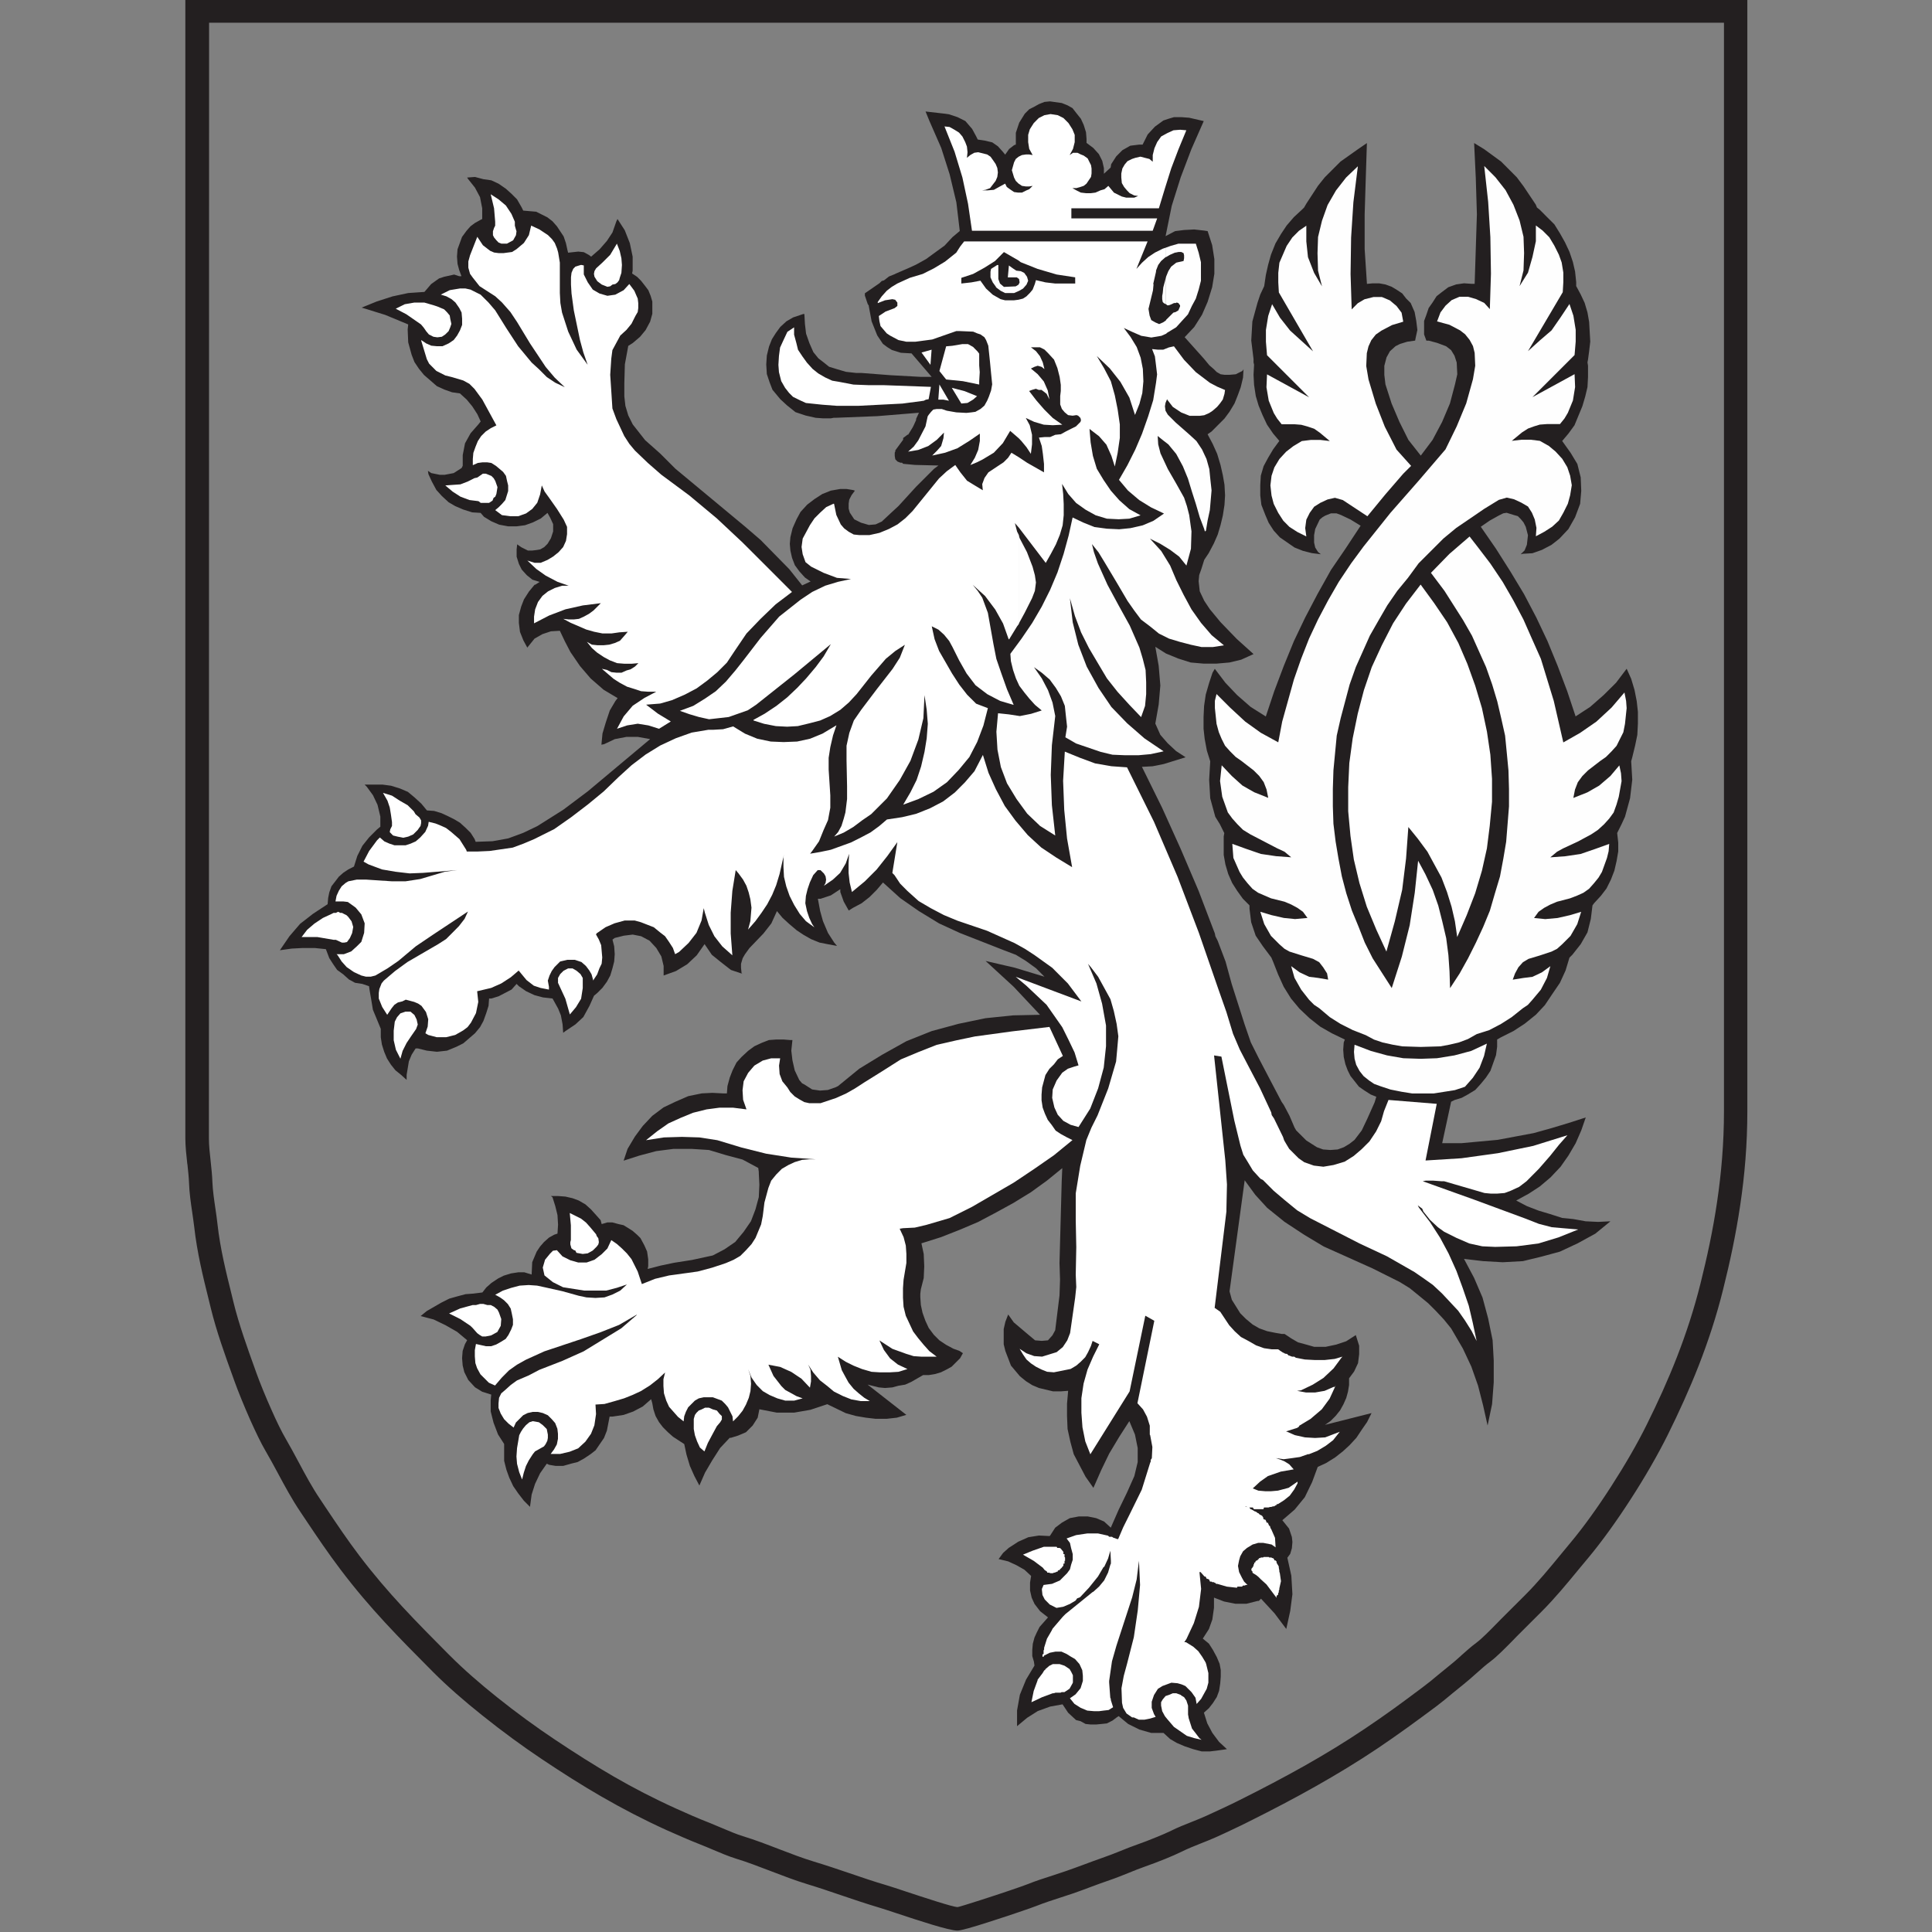 <?xml version="1.0" encoding="UTF-8" standalone="no"?>
<!-- Created with Inkscape (http://www.inkscape.org/) -->

<svg
   version="1.1"
   id="svg2"
   xml:space="preserve"
   width="256"
   height="256"
   viewBox="0 0 256 256"
   xmlns="http://www.w3.org/2000/svg"
   xmlns:svg="http://www.w3.org/2000/svg"><rect x="0" y="0" width="256" height="256" fill="#808080" stroke="none"/><defs
     id="defs6" /><g
     id="g8"
     transform="matrix(1.333,0,0,-1.333,308.098,-425.603)"><g
       id="g1216"
       transform="matrix(4.452,0,0,4.452,-737.985,124.133)"><path
         d="m 118.513,-125.018 c 0,-0.156 0.02,-0.34 0.04,-0.518 0.017,-0.157 0.033,-0.31 0.038,-0.455 0.007,-0.182 0.038,-0.398 0.069,-0.605 0.017,-0.115 0.033,-0.226 0.045,-0.339 0.06,-0.54 0.189,-1.061 0.314,-1.564 l 0.044,-0.181 c 0.121,-0.493 0.312,-1.024 0.482,-1.495 l 0.034,-0.095 c 0.075,-0.208 0.202,-0.521 0.336,-0.819 0.108,-0.245 0.222,-0.479 0.312,-0.632 0.097,-0.166 0.193,-0.346 0.29,-0.526 0.151,-0.283 0.302,-0.564 0.479,-0.825 l 0.123,-0.185 c 0.253,-0.377 0.482,-0.719 0.754,-1.078 0.638,-0.84 1.264,-1.469 2.002,-2.212 l 0.02,-0.019 c 0.296,-0.298 0.664,-0.619 1.048,-0.926 0.431,-0.346 0.893,-0.681 1.3,-0.952 0.444,-0.296 0.869,-0.567 1.31,-0.822 v 0 c 0.436,-0.252 0.89,-0.488 1.398,-0.718 0.128,-0.058 0.247,-0.111 0.361,-0.16 0.117,-0.05 0.238,-0.1 0.37,-0.152 0.063,-0.025 0.16,-0.066 0.262,-0.109 0.171,-0.073 0.357,-0.152 0.492,-0.192 0.271,-0.083 0.54,-0.186 0.809,-0.29 0.261,-0.1 0.523,-0.201 0.781,-0.279 0.265,-0.08 0.523,-0.167 0.782,-0.255 0.276,-0.094 0.552,-0.189 0.833,-0.271 0.096,-0.029 0.236,-0.075 0.404,-0.131 0.442,-0.146 1.08,-0.357 1.185,-0.357 0.019,0 0.242,0.069 0.513,0.156 0.429,0.137 0.955,0.316 1.057,0.358 0.173,0.07 0.367,0.132 0.56,0.194 0.092,0.03 0.184,0.061 0.273,0.091 0.149,0.051 0.274,0.098 0.4,0.144 0.145,0.054 0.291,0.109 0.422,0.154 0.139,0.047 0.271,0.1 0.404,0.153 0.126,0.051 0.253,0.103 0.39,0.15 0.109,0.038 0.266,0.097 0.424,0.163 0.125,0.051 0.245,0.102 0.329,0.144 0.141,0.071 0.302,0.134 0.46,0.197 0.104,0.042 0.209,0.083 0.321,0.134 0.131,0.059 0.256,0.117 0.377,0.174 0.141,0.066 0.266,0.126 0.374,0.181 0.492,0.246 0.972,0.497 1.437,0.759 0.461,0.26 0.911,0.534 1.35,0.829 0.223,0.149 0.436,0.299 0.647,0.45 0.183,0.133 0.402,0.294 0.636,0.47 0.135,0.1 0.243,0.189 0.35,0.28 0.082,0.068 0.165,0.136 0.254,0.207 0.088,0.069 0.177,0.148 0.265,0.227 l -0.001,8.8e-4 c 0.112,0.1 0.223,0.199 0.348,0.292 0.112,0.083 0.295,0.269 0.436,0.413 l 0.097,0.099 0.552,0.551 c 0.279,0.278 0.541,0.597 0.799,0.911 l 0.215,0.26 c 0.287,0.343 0.604,0.785 0.901,1.247 0.305,0.472 0.59,0.963 0.799,1.388 0.242,0.487 0.47,0.985 0.673,1.507 0.202,0.519 0.381,1.062 0.526,1.644 0.144,0.576 0.276,1.181 0.37,1.822 0.094,0.637 0.153,1.308 0.153,2.023 v 24.301 h -33.824 z m -0.482,-0.574 c -0.022,0.198 -0.044,0.4 -0.044,0.574 v 25.436 h 34.876 v -24.827 c 0,-0.739 -0.06,-1.437 -0.159,-2.099 -0.097,-0.657 -0.231,-1.279 -0.38,-1.873 v -7.7e-4 c -0.149,-0.603 -0.336,-1.167 -0.546,-1.706 -0.21,-0.536 -0.444,-1.048 -0.692,-1.549 -0.221,-0.444 -0.514,-0.953 -0.829,-1.439 -0.31,-0.481 -0.641,-0.941 -0.94,-1.3 -0.115,-0.138 -0.165,-0.198 -0.213,-0.256 -0.268,-0.326 -0.54,-0.656 -0.834,-0.95 l -0.55,-0.549 -0.094,-0.097 c -0.154,-0.156 -0.352,-0.359 -0.497,-0.467 -0.1,-0.073 -0.204,-0.166 -0.31,-0.261 h -0.001 c -0.092,-0.083 -0.187,-0.168 -0.289,-0.249 -0.08,-0.063 -0.162,-0.131 -0.244,-0.198 -0.126,-0.106 -0.254,-0.211 -0.37,-0.298 -0.195,-0.146 -0.401,-0.297 -0.644,-0.473 -0.217,-0.156 -0.436,-0.31 -0.661,-0.461 -0.445,-0.299 -0.908,-0.579 -1.387,-0.85 -0.475,-0.268 -0.962,-0.523 -1.459,-0.771 -0.145,-0.073 -0.271,-0.135 -0.384,-0.187 -0.132,-0.063 -0.259,-0.122 -0.384,-0.178 -0.099,-0.045 -0.221,-0.093 -0.345,-0.142 -0.143,-0.057 -0.288,-0.115 -0.42,-0.181 -0.102,-0.05 -0.232,-0.107 -0.363,-0.16 -0.155,-0.063 -0.323,-0.126 -0.449,-0.17 -0.121,-0.042 -0.245,-0.092 -0.368,-0.142 -0.141,-0.057 -0.282,-0.114 -0.429,-0.164 -0.153,-0.052 -0.281,-0.1 -0.408,-0.147 -0.143,-0.054 -0.287,-0.108 -0.414,-0.151 -0.091,-0.031 -0.186,-0.062 -0.279,-0.092 h -0.001 c -0.182,-0.059 -0.366,-0.119 -0.526,-0.183 -0.105,-0.043 -0.65,-0.228 -1.095,-0.37 -0.318,-0.102 -0.597,-0.183 -0.671,-0.183 -0.188,0 -0.873,0.226 -1.349,0.384 -0.18,0.06 -0.33,0.109 -0.388,0.126 -0.3,0.089 -0.577,0.183 -0.854,0.277 -0.25,0.085 -0.502,0.171 -0.762,0.25 -0.267,0.081 -0.543,0.187 -0.82,0.293 -0.262,0.1 -0.525,0.202 -0.773,0.277 -0.161,0.049 -0.358,0.133 -0.543,0.211 -0.079,0.034 -0.157,0.067 -0.249,0.103 -0.133,0.052 -0.259,0.105 -0.385,0.159 -0.13,0.056 -0.25,0.109 -0.371,0.163 -0.515,0.234 -0.985,0.479 -1.443,0.743 h -0.001 c -0.452,0.261 -0.887,0.538 -1.336,0.838 -0.413,0.275 -0.885,0.619 -1.338,0.982 -0.404,0.322 -0.787,0.656 -1.093,0.964 l -0.02,0.02 c -0.75,0.754 -1.384,1.391 -2.047,2.266 -0.288,0.381 -0.519,0.724 -0.772,1.102 l -0.124,0.185 c -0.194,0.288 -0.349,0.577 -0.505,0.867 -0.089,0.166 -0.179,0.332 -0.282,0.509 -0.096,0.163 -0.217,0.416 -0.337,0.683 -0.136,0.307 -0.269,0.634 -0.349,0.856 l -0.034,0.095 c -0.176,0.485 -0.372,1.03 -0.498,1.547 l -0.044,0.18 c -0.13,0.521 -0.262,1.059 -0.326,1.633 -0.011,0.094 -0.028,0.206 -0.044,0.321 -0.032,0.216 -0.065,0.442 -0.072,0.665 -0.004,0.115 -0.02,0.264 -0.036,0.416"
         style="fill:#231f20;fill-opacity:1;fill-rule:nonzero;stroke:none;stroke-width:0.11"
         id="path12" /><path
         d="m 137.505,-128.525 0.012,0.351 -0.012,0.376 0.049,1.816 0.013,0.301 -0.339,-0.276 -0.363,-0.263 -0.388,-0.238 -0.388,-0.213 -0.402,-0.213 -0.413,-0.175 -0.414,-0.163 -0.438,-0.138 0.051,-0.238 0.012,-0.276 -0.012,-0.262 -0.064,-0.251 -0.012,-0.1 v -0.075 l 0.012,-0.175 0.038,-0.175 0.063,-0.176 0.075,-0.162 0.113,-0.151 0.125,-0.125 0.15,-0.1 0.162,-0.087 0.138,-0.05 0.075,-0.05 -0.063,-0.113 -0.188,-0.188 -0.113,-0.063 -0.125,-0.062 -0.125,-0.038 -0.15,-0.025 h -0.125 l -0.262,-0.151 -0.138,-0.062 -0.15,-0.025 -0.137,-0.037 -0.164,-0.013 -0.138,0.013 -0.25,0.063 0.865,-0.676 -0.213,-0.063 -0.225,-0.025 h -0.251 l -0.213,0.025 -0.225,0.038 -0.225,0.063 -0.414,0.2 -0.375,-0.125 -0.363,-0.063 h -0.389 l -0.388,0.075 -0.038,-0.188 -0.112,-0.175 -0.15,-0.15 -0.176,-0.075 -0.162,-0.05 h -0.025 l -0.213,-0.226 -0.176,-0.275 -0.162,-0.276 -0.126,-0.288 -0.112,0.213 -0.1,0.225 -0.075,0.25 -0.051,0.238 -0.25,0.163 -0.113,0.1 -0.113,0.113 -0.087,0.113 -0.077,0.137 -0.049,0.15 -0.025,0.138 -0.025,0.088 -0.187,-0.163 -0.214,-0.113 -0.213,-0.075 -0.25,-0.038 h -0.063 l -0.061,-0.313 -0.064,-0.163 -0.188,-0.275 -0.113,-0.088 -0.15,-0.1 -0.137,-0.075 -0.15,-0.037 -0.175,-0.05 h -0.164 l -0.15,0.025 -0.051,0.025 -0.149,-0.213 -0.113,-0.238 -0.076,-0.238 -0.037,-0.275 -0.137,0.138 -0.126,0.163 -0.112,0.163 -0.088,0.188 -0.063,0.175 -0.051,0.201 v 0.376 l -0.137,0.214 -0.1,0.263 -0.063,0.25 v 0.251 l 0.012,0.125 -0.201,0.063 -0.162,0.1 -0.15,0.163 -0.088,0.175 -0.037,0.15 -0.013,0.163 0.013,0.162 0.051,0.15 0.049,0.088 -0.225,0.188 -0.263,0.15 -0.262,0.126 -0.289,0.075 0.138,0.113 0.326,0.188 0.175,0.088 0.176,0.05 0.188,0.05 0.176,0.013 0.2,0.025 0.088,0.112 0.113,0.1 0.15,0.1 0.125,0.063 0.162,0.05 0.162,0.025 h 0.138 l 0.162,-0.05 0.013,0.276 0.1,0.237 0.076,0.113 0.087,0.1 0.113,0.1 0.113,0.063 0.075,0.025 0.013,0.2 -0.013,0.214 -0.049,0.2 -0.063,0.2 -0.037,0.025 h 0.162 l 0.162,-0.012 0.162,-0.037 0.138,-0.051 0.15,-0.087 0.125,-0.113 0.112,-0.125 0.101,-0.113 0.024,-0.088 0.126,0.037 h 0.112 l 0.138,-0.037 0.112,-0.025 0.101,-0.062 0.1,-0.063 0.1,-0.087 0.076,-0.075 0.088,-0.163 0.061,-0.138 0.025,-0.175 v -0.151 l -0.012,-0.063 0.289,0.075 0.3,0.063 0.401,0.063 0.402,0.087 0.061,0.013 0.263,0.138 0.238,0.163 0.188,0.226 0.164,0.238 0.1,0.262 0.075,0.276 0.013,0.276 -0.013,0.262 v 0.025 l -0.012,0.088 -0.351,0.188 -0.375,0.1 -0.375,0.113 -0.389,0.025 h -0.401 l -0.389,-0.05 -0.375,-0.1 -0.351,-0.113 0.088,0.263 0.164,0.275 0.176,0.238 0.212,0.225 0.251,0.188 0.262,0.125 0.289,0.126 0.301,0.062 0.237,0.012 0.238,-0.012 h 0.088 l 0.012,0.163 0.051,0.188 0.063,0.163 0.088,0.175 0.113,0.125 0.149,0.138 0.138,0.101 0.162,0.075 0.162,0.063 0.164,0.012 h 0.162 l 0.15,-0.012 h 0.049 l -0.025,-0.238 0.025,-0.213 0.051,-0.225 0.101,-0.214 0.063,-0.075 0.049,-0.025 0.176,-0.113 0.176,-0.025 0.175,0.013 0.176,0.062 0.051,0.025 0.476,0.389 0.513,0.313 0.539,0.301 0.563,0.225 0.602,0.163 0.601,0.125 0.614,0.063 0.602,0.013 -0.588,0.626 -0.627,0.576 0.652,-0.151 0.663,-0.201 -0.188,0.188 -0.225,0.163 -0.225,0.138 -0.263,0.1 -0.989,0.388 -0.463,0.213 -0.451,0.275 -0.414,0.288 -0.388,0.351 -0.138,-0.163 -0.162,-0.162 -0.176,-0.138 -0.188,-0.1 -0.101,-0.063 -0.112,0.2 -0.076,0.213 v 0.063 l -0.212,-0.138 -0.226,-0.075 h -0.063 l 0.051,-0.275 0.063,-0.226 0.112,-0.263 0.138,-0.214 0.063,-0.075 -0.201,0.037 -0.188,0.037 -0.188,0.076 -0.175,0.1 -0.15,0.1 -0.164,0.139 -0.15,0.137 -0.125,0.151 -0.125,-0.275 -0.176,-0.225 -0.313,-0.326 -0.1,-0.138 -0.051,-0.088 -0.037,-0.125 v -0.087 l 0.013,-0.125 0.024,-0.013 -0.262,0.088 -0.226,0.176 -0.201,0.163 -0.162,0.238 -0.175,-0.25 -0.213,-0.2 -0.25,-0.151 -0.276,-0.1 v 0.213 l -0.051,0.213 -0.113,0.189 -0.15,0.162 -0.188,0.1 -0.188,0.037 -0.201,-0.025 -0.2,-0.05 -0.051,-0.037 0.038,-0.151 0.012,-0.175 -0.012,-0.163 -0.038,-0.15 -0.049,-0.163 -0.075,-0.138 -0.101,-0.138 -0.113,-0.113 -0.075,-0.063 -0.101,-0.226 -0.137,-0.25 -0.176,-0.163 -0.225,-0.151 -0.049,-0.037 -0.013,0.188 -0.038,0.201 -0.061,0.15 -0.125,0.226 -0.214,0.025 -0.188,0.05 -0.188,0.088 -0.162,0.112 -0.051,0.051 -0.113,-0.126 -0.288,-0.15 -0.162,-0.05 h -0.051 l -0.012,-0.163 -0.051,-0.162 -0.063,-0.175 -0.075,-0.138 -0.113,-0.137 -0.262,-0.226 -0.15,-0.075 -0.213,-0.088 -0.226,-0.025 -0.225,0.025 -0.201,0.05 h -0.049 l -0.088,-0.138 -0.063,-0.15 -0.025,-0.151 -0.025,-0.151 v -0.113 l -0.125,0.113 -0.125,0.101 -0.1,0.125 -0.088,0.138 -0.063,0.15 -0.051,0.163 -0.025,0.162 v 0.188 l -0.088,0.214 -0.088,0.212 -0.037,0.226 -0.037,0.213 -0.012,0.087 -0.15,0.051 -0.162,0.025 -0.138,0.075 -0.125,0.113 -0.138,0.1 -0.087,0.126 -0.088,0.137 -0.076,0.2 -0.25,0.026 h -0.263 l -0.249,-0.013 -0.265,-0.037 0.214,0.313 0.237,0.276 0.289,0.225 0.326,0.214 0.012,0.138 0.025,0.125 0.049,0.138 0.088,0.113 0.076,0.1 0.1,0.088 0.113,0.075 0.125,0.063 0.075,0.238 0.113,0.226 0.15,0.188 0.175,0.175 0.076,0.063 v 0.226 l -0.063,0.263 -0.101,0.213 -0.137,0.188 -0.049,0.05 h 0.401 l 0.188,-0.025 0.2,-0.062 0.176,-0.075 0.15,-0.125 0.15,-0.138 0.125,-0.151 0.162,-0.012 0.164,-0.05 0.137,-0.063 0.15,-0.075 0.125,-0.075 0.125,-0.113 0.113,-0.112 0.088,-0.138 0.024,-0.063 0.377,0.013 0.35,0.063 0.338,0.125 0.313,0.15 0.577,0.364 0.55,0.413 1.391,1.165 -0.276,0.05 h -0.251 l -0.262,-0.05 -0.238,-0.113 -0.061,-0.012 0.024,0.25 0.075,0.251 0.088,0.263 0.126,0.213 0.049,0.063 -0.314,0.188 -0.288,0.251 -0.237,0.276 -0.214,0.313 -0.124,0.238 -0.113,0.238 -0.2,-0.012 -0.189,-0.063 -0.176,-0.1 -0.162,-0.201 -0.088,0.163 -0.075,0.188 -0.025,0.201 v 0.175 l 0.051,0.188 0.063,0.163 0.112,0.175 0.125,0.151 h 0.013 l 0.1,0.063 -0.162,0.05 -0.125,0.1 -0.113,0.125 -0.063,0.126 -0.051,0.162 v 0.163 l 0.012,0.113 0.089,-0.063 0.15,-0.075 h 0.1 l 0.1,0.012 0.076,0.013 0.087,0.05 0.076,0.075 0.076,0.125 0.049,0.151 v 0.163 l -0.063,0.138 -0.063,0.113 -0.15,-0.125 -0.176,-0.087 -0.175,-0.063 -0.189,-0.025 h -0.188 l -0.2,0.037 -0.176,0.076 -0.164,0.1 -0.075,0.087 -0.188,0.012 -0.2,0.063 -0.176,0.075 -0.15,0.087 -0.15,0.138 -0.125,0.138 -0.101,0.188 -0.075,0.163 -0.012,0.075 0.075,-0.05 0.188,-0.038 h 0.113 l 0.2,0.038 0.176,0.113 0.025,0.05 v 0.238 l 0.051,0.263 0.125,0.226 0.176,0.2 0.049,0.063 -0.075,0.163 -0.113,0.175 -0.125,0.151 -0.15,0.137 -0.176,0.025 -0.175,0.062 -0.164,0.075 -0.288,0.25 -0.113,0.139 -0.1,0.15 -0.063,0.163 -0.076,0.276 -0.012,0.288 0.012,0.112 -0.513,0.213 -0.526,0.163 0.337,0.137 0.351,0.113 0.35,0.075 0.363,0.025 0.15,0.175 0.176,0.126 0.113,0.037 0.225,0.05 0.112,-0.037 h 0.051 l -0.051,0.138 -0.037,0.138 -0.012,0.162 0.012,0.163 0.1,0.275 0.101,0.138 0.088,0.1 0.1,0.075 0.113,0.063 0.049,0.025 v 0.238 l -0.049,0.251 -0.113,0.212 -0.15,0.188 -0.025,0.037 0.176,0.013 0.188,-0.05 0.176,-0.025 0.162,-0.075 0.164,-0.113 0.124,-0.112 0.125,-0.125 0.101,-0.176 0.037,-0.075 0.289,-0.025 0.25,-0.125 0.113,-0.087 0.1,-0.113 0.15,-0.226 0.051,-0.15 0.036,-0.163 0.013,-0.051 0.226,0.025 0.124,-0.013 0.113,-0.062 0.051,-0.038 0.188,0.163 0.164,0.188 0.124,0.188 0.088,0.251 0.025,0.05 0.162,-0.251 0.113,-0.288 0.063,-0.301 v -0.313 l -0.012,-0.063 0.112,-0.075 0.088,-0.088 0.088,-0.112 0.075,-0.1 0.051,-0.126 0.037,-0.125 v -0.275 l -0.049,-0.175 -0.101,-0.188 -0.125,-0.151 -0.162,-0.138 -0.1,-0.063 -0.076,-0.413 -0.012,-0.426 v -0.288 l 0.024,-0.213 0.064,-0.213 0.1,-0.201 0.276,-0.351 0.338,-0.3 0.338,-0.338 1.553,-1.29 0.35,-0.301 0.639,-0.651 0.289,-0.363 0.188,0.087 -0.125,0.087 -0.125,0.138 -0.101,0.138 -0.063,0.163 -0.037,0.163 -0.013,0.15 0.013,0.151 0.049,0.2 0.089,0.2 0.088,0.163 0.149,0.163 0.164,0.125 0.175,0.113 0.189,0.075 0.212,0.037 h 0.138 l 0.15,-0.025 0.037,-0.013 -0.075,-0.101 -0.051,-0.1 -0.013,-0.087 v -0.113 l 0.025,-0.088 0.1,-0.151 0.151,-0.075 0.175,-0.051 0.15,0.013 0.138,0.063 0.2,0.187 0.176,0.163 0.389,0.426 0.401,0.401 0.1,0.075 -0.526,0.013 -0.263,0.025 -0.025,0.025 h -0.037 l -0.063,0.025 -0.049,0.05 -0.013,0.075 v 0.075 l 0.013,0.025 v 0.025 l 0.175,0.238 v 0.038 l 0.1,0.075 h 0.013 l 0.1,0.163 0.025,0.05 0.051,0.113 v 0.025 l 0.063,0.138 -0.928,-0.076 -0.939,-0.037 h -0.038 l -0.061,-0.012 h -0.176 l -0.164,0.012 -0.225,0.051 -0.225,0.075 -0.188,0.15 -0.15,0.138 -0.176,0.212 -0.063,0.163 -0.063,0.188 -0.013,0.214 0.013,0.2 0.049,0.2 0.064,0.163 0.087,0.138 0.101,0.138 0.137,0.125 0.15,0.087 0.188,0.063 0.038,0.013 h 0.024 l 0.013,-0.226 0.025,-0.213 0.075,-0.213 0.088,-0.2 0.112,-0.138 0.114,-0.088 0.125,-0.1 0.162,-0.05 0.213,-0.063 0.225,-0.025 h 0.113 l 0.663,-0.051 0.676,-0.037 h 0.238 l -0.375,0.438 -0.075,0.087 h -0.013 l -0.225,0.013 -0.201,0.063 -0.1,0.062 -0.1,0.075 -0.126,0.188 -0.125,0.313 -0.063,0.338 v 0.013 l -0.025,0.038 -0.063,0.187 v 0.051 l 0.326,0.225 0.051,0.05 0.049,0.013 0.113,0.088 0.125,0.05 0.025,0.013 0.288,0.125 0.164,0.075 0.225,0.125 0.414,0.301 0.175,0.188 0.164,0.138 -0.076,0.639 -0.15,0.626 -0.188,0.589 -0.263,0.601 -0.087,0.213 0.438,-0.05 0.088,-0.013 0.188,-0.063 0.175,-0.087 0.151,-0.176 0.088,-0.162 0.037,-0.075 0.162,-0.025 0.162,-0.038 0.126,-0.087 0.112,-0.125 0.051,-0.062 0.087,0.125 0.113,0.087 0.038,0.013 v 0.263 l 0.075,0.225 0.125,0.201 0.1,0.1 0.101,0.05 0.112,0.063 0.125,0.05 0.125,0.012 0.263,-0.037 0.125,-0.05 0.113,-0.063 0.088,-0.113 0.1,-0.125 0.063,-0.138 0.051,-0.163 0.012,-0.15 v -0.088 l 0.15,-0.112 0.125,-0.138 0.076,-0.151 0.037,-0.163 v -0.125 l 0.15,0.138 0.012,0.075 0.113,0.175 0.137,0.138 0.176,0.1 0.201,0.025 h 0.075 l 0.113,0.226 0.162,0.175 0.188,0.137 0.113,0.038 0.125,0.037 h 0.162 l 0.176,-0.013 0.326,-0.075 -0.276,-0.627 -0.238,-0.627 -0.201,-0.639 -0.137,-0.676 0.213,0.112 0.2,0.025 0.226,0.012 0.225,-0.025 0.075,-0.012 0.101,-0.313 0.049,-0.313 v -0.325 l -0.049,-0.301 -0.101,-0.326 -0.125,-0.288 -0.175,-0.276 -0.213,-0.226 0.426,-0.476 0.125,-0.151 0.1,-0.087 0.063,-0.063 0.088,-0.051 0.088,-0.012 h 0.112 l 0.138,0.012 0.15,0.075 0.025,0.038 v 0.012 l -0.012,-0.2 -0.051,-0.213 -0.064,-0.176 -0.075,-0.188 -0.113,-0.187 -0.112,-0.151 -0.15,-0.15 -0.137,-0.138 -0.089,-0.062 0.113,-0.213 0.101,-0.225 0.075,-0.25 0.051,-0.226 0.037,-0.213 0.013,-0.238 -0.013,-0.212 -0.037,-0.238 -0.051,-0.213 -0.063,-0.212 -0.088,-0.201 -0.113,-0.213 -0.1,-0.15 -0.063,-0.201 -0.049,-0.138 -0.013,-0.138 0.025,-0.225 0.1,-0.212 0.125,-0.188 0.238,-0.288 0.363,-0.376 0.375,-0.338 -0.276,-0.125 -0.263,-0.063 -0.288,-0.025 h -0.288 l -0.288,0.025 -0.277,0.088 -0.276,0.113 -0.237,0.15 0.075,-0.425 0.037,-0.439 -0.037,-0.426 -0.075,-0.425 0.112,-0.251 0.164,-0.188 0.188,-0.175 0.212,-0.138 -0.487,-0.151 -0.25,-0.05 -0.238,-0.013 0.451,-0.915 0.413,-0.914 0.401,-0.939 0.363,-0.952 0.012,-0.063 0.051,-0.1 0.176,-0.464 0.137,-0.5 0.288,-0.902 0.138,-0.401 0.176,-0.351 0.262,-0.501 0.25,-0.476 0.051,-0.075 0.126,-0.238 0.112,-0.262 0.037,-0.064 0.025,-0.025 0.201,-0.2 0.237,-0.151 0.138,-0.05 0.162,-0.012 0.164,0.012 0.137,0.05 0.125,0.075 0.113,0.088 0.162,0.212 0.125,0.263 0.162,0.363 0.038,0.126 -0.125,0.05 -0.138,0.088 -0.125,0.087 -0.188,0.238 -0.063,0.126 -0.051,0.137 -0.037,0.162 -0.012,0.163 0.012,0.163 0.025,0.063 -0.289,0.139 -0.262,0.15 -0.238,0.188 -0.225,0.213 -0.188,0.226 -0.164,0.263 -0.125,0.276 -0.113,0.288 -0.037,0.087 -0.188,0.251 -0.162,0.238 -0.101,0.3 -0.037,0.301 v 0.075 l -0.149,0.15 -0.126,0.175 -0.112,0.176 -0.088,0.2 -0.063,0.213 -0.038,0.213 v 0.413 l 0.013,0.075 -0.1,0.201 -0.101,0.163 -0.113,0.413 -0.024,0.413 0.024,0.413 -0.075,0.238 -0.049,0.263 -0.025,0.225 v 0.263 l 0.012,0.25 0.037,0.251 0.076,0.262 0.075,0.226 0.051,0.087 0.238,-0.313 0.262,-0.275 0.301,-0.263 0.338,-0.213 0.188,0.564 0.213,0.564 0.225,0.551 0.251,0.526 0.276,0.526 0.301,0.539 0.325,0.476 0.338,0.513 -0.225,0.138 -0.213,0.101 -0.1,0.037 h -0.125 l -0.126,-0.05 -0.063,-0.037 -0.061,-0.051 -0.101,-0.212 -0.025,-0.138 v -0.163 l 0.025,-0.112 0.063,-0.1 0.063,-0.05 -0.2,0.025 -0.201,0.051 -0.188,0.075 -0.326,0.226 -0.137,0.15 -0.113,0.175 -0.075,0.175 -0.088,0.226 -0.025,0.212 v 0.226 l 0.012,0.213 0.063,0.213 0.101,0.188 0.112,0.188 0.138,0.188 -0.138,0.163 -0.137,0.2 -0.1,0.213 -0.088,0.213 -0.063,0.213 -0.038,0.25 -0.012,0.225 0.012,0.226 -0.012,0.05 v 0.075 l -0.051,0.413 0.025,0.426 0.113,0.413 0.063,0.188 0.088,0.188 0.037,0.25 0.051,0.226 0.063,0.226 0.1,0.25 0.125,0.213 0.125,0.188 0.162,0.188 0.176,0.163 0.051,0.05 0.051,0.088 0.262,0.401 0.15,0.187 0.351,0.351 0.388,0.275 0.201,0.138 -0.025,-0.777 -0.025,-0.814 v -0.776 l 0.051,-0.777 0.125,0.012 h 0.15 l 0.138,-0.025 0.137,-0.05 0.125,-0.075 0.113,-0.075 0.087,-0.113 0.101,-0.1 0.088,-0.201 0.037,-0.2 0.025,-0.201 -0.038,-0.175 -0.012,-0.063 -0.176,-0.025 -0.162,-0.05 -0.1,-0.05 -0.125,-0.113 -0.076,-0.138 -0.049,-0.188 v -0.201 l 0.025,-0.212 0.137,-0.427 0.176,-0.413 0.2,-0.401 0.276,-0.35 0.263,0.35 0.213,0.401 0.175,0.413 0.113,0.427 0.051,0.225 -0.013,0.263 -0.049,0.151 -0.076,0.125 -0.112,0.087 -0.201,0.075 -0.188,0.05 h -0.051 l -0.051,0.138 v 0.301 l 0.051,0.138 0.051,0.151 0.088,0.125 0.088,0.138 0.112,0.088 0.15,0.113 0.176,0.063 0.175,0.025 0.177,-0.012 h 0.061 l 0.025,0.777 0.025,0.776 -0.025,0.814 -0.037,0.777 0.225,-0.138 0.377,-0.275 0.35,-0.351 0.15,-0.2 0.276,-0.413 0.025,-0.063 0.063,-0.05 0.162,-0.163 0.164,-0.163 0.124,-0.2 0.113,-0.201 0.1,-0.213 0.076,-0.226 0.049,-0.213 0.025,-0.238 v -0.087 l 0.101,-0.188 0.088,-0.188 0.063,-0.213 0.037,-0.213 0.025,-0.438 -0.025,-0.213 -0.025,-0.188 -0.012,-0.063 0.012,-0.075 v -0.251 l -0.012,-0.225 -0.051,-0.214 -0.063,-0.213 -0.088,-0.213 -0.088,-0.213 -0.137,-0.188 -0.138,-0.163 0.188,-0.263 0.151,-0.25 0.075,-0.301 0.012,-0.301 -0.025,-0.288 -0.113,-0.301 -0.149,-0.263 -0.201,-0.214 -0.175,-0.137 -0.214,-0.113 -0.213,-0.075 -0.212,-0.012 -0.051,-0.012 0.088,0.087 0.051,0.126 0.024,0.213 -0.049,0.188 -0.051,0.1 -0.063,0.075 -0.063,0.063 -0.088,0.025 -0.162,0.05 -0.076,-0.012 -0.1,-0.05 -0.201,-0.112 -0.2,-0.138 0.338,-0.489 0.325,-0.513 0.302,-0.501 0.276,-0.526 0.249,-0.526 0.226,-0.551 0.213,-0.564 0.188,-0.564 0.326,0.213 0.3,0.263 0.277,0.275 0.237,0.313 0.101,-0.225 0.075,-0.251 0.049,-0.25 0.026,-0.238 v -0.262 l -0.013,-0.251 -0.049,-0.238 -0.064,-0.263 -0.024,-0.087 0.024,-0.413 -0.049,-0.413 -0.113,-0.413 -0.075,-0.163 -0.1,-0.201 0.024,-0.213 v -0.2 l -0.037,-0.213 -0.049,-0.213 -0.077,-0.2 -0.1,-0.201 -0.125,-0.163 -0.15,-0.163 -0.037,-0.05 -0.037,-0.301 -0.075,-0.301 -0.15,-0.263 -0.188,-0.238 -0.064,-0.063 -0.087,-0.288 -0.126,-0.275 -0.162,-0.238 -0.176,-0.262 -0.2,-0.213 -0.25,-0.201 -0.25,-0.163 -0.276,-0.138 -0.088,-0.05 v -0.162 l -0.025,-0.188 -0.125,-0.351 -0.1,-0.15 -0.113,-0.138 -0.125,-0.138 -0.164,-0.1 -0.137,-0.075 -0.162,-0.05 -0.076,-0.038 -0.2,-0.926 h 0.425 l 0.402,0.037 0.413,0.038 0.801,0.15 0.402,0.112 0.375,0.113 0.388,0.125 -0.1,-0.288 -0.125,-0.287 -0.162,-0.276 -0.176,-0.251 -0.225,-0.238 -0.238,-0.201 -0.25,-0.163 -0.277,-0.151 0.239,-0.125 0.262,-0.101 0.251,-0.075 0.274,-0.088 0.25,-0.025 0.276,-0.05 0.276,-0.013 0.276,0.013 -0.338,-0.276 -0.389,-0.213 -0.401,-0.188 -0.413,-0.112 -0.413,-0.1 -0.451,-0.025 -0.439,0.025 -0.426,0.05 0.226,-0.425 0.188,-0.439 0.125,-0.464 0.1,-0.488 0.025,-0.451 v -0.489 l -0.037,-0.488 -0.1,-0.476 -0.101,0.451 -0.112,0.438 -0.15,0.426 -0.188,0.401 -0.263,0.451 -0.162,0.2 -0.176,0.188 -0.175,0.175 -0.213,0.175 -0.201,0.163 -0.225,0.138 -0.602,0.301 -0.614,0.276 -0.476,0.213 -0.438,0.263 -0.438,0.288 -0.389,0.314 -0.263,0.288 -0.238,0.326 -0.338,-2.48 0.051,-0.188 0.188,-0.301 0.125,-0.125 0.15,-0.125 0.15,-0.087 0.176,-0.063 0.188,-0.038 0.137,-0.024 h 0.064 l 0.15,-0.1 0.149,-0.087 0.189,-0.051 0.175,-0.05 h 0.25 l 0.238,0.05 0.225,0.075 0.214,0.138 0.075,-0.238 v -0.188 l -0.025,-0.201 -0.088,-0.187 -0.112,-0.151 v -0.15 l -0.025,-0.151 -0.038,-0.138 -0.061,-0.138 -0.076,-0.138 -0.1,-0.125 -0.113,-0.113 -0.125,-0.087 1.04,0.263 -0.1,-0.2 -0.113,-0.163 -0.125,-0.188 -0.15,-0.163 -0.15,-0.138 -0.175,-0.138 -0.201,-0.125 -0.188,-0.087 -0.125,-0.339 -0.164,-0.338 -0.225,-0.275 -0.276,-0.238 0.15,-0.187 0.063,-0.188 0.012,-0.112 -0.012,-0.139 -0.037,-0.125 -0.064,-0.087 0.089,-0.401 0.024,-0.413 -0.049,-0.375 -0.088,-0.401 -0.263,0.35 -0.301,0.326 -0.049,-0.05 h -0.025 l -0.25,-0.063 h -0.25 l -0.251,0.05 -0.225,0.087 v -0.226 l -0.037,-0.263 -0.076,-0.213 -0.137,-0.213 0.137,-0.113 0.088,-0.138 0.088,-0.163 0.063,-0.15 0.025,-0.138 v -0.15 l -0.012,-0.151 -0.025,-0.163 -0.051,-0.138 -0.088,-0.137 -0.088,-0.113 -0.112,-0.1 0.075,-0.238 0.113,-0.213 0.15,-0.201 0.176,-0.163 -0.176,-0.025 -0.201,-0.025 h -0.188 l -0.188,0.05 -0.188,0.063 -0.176,0.075 -0.15,0.087 -0.15,0.138 h -0.276 l -0.262,0.075 -0.251,0.125 -0.212,0.175 -0.038,-0.025 -0.1,-0.075 -0.125,-0.063 -0.113,-0.012 -0.125,-0.012 h -0.125 l -0.113,0.012 -0.112,0.062 -0.1,0.025 -0.176,0.163 -0.125,0.188 -0.277,-0.05 -0.276,-0.1 -0.237,-0.15 -0.226,-0.188 v 0.351 l 0.063,0.351 0.138,0.338 0.188,0.313 -0.012,0.087 -0.037,0.125 v 0.138 l 0.012,0.138 0.037,0.138 0.051,0.112 0.063,0.125 0.1,0.113 0.088,0.1 -0.176,0.138 -0.125,0.163 -0.063,0.138 -0.037,0.162 v 0.175 l 0.024,0.15 -0.149,0.138 -0.176,0.1 -0.188,0.087 -0.213,0.051 0.1,0.137 0.126,0.113 0.213,0.138 0.225,0.1 0.237,0.038 0.238,-0.012 0.012,0.012 0.113,0.175 0.15,0.113 0.176,0.1 0.201,0.038 h 0.2 l 0.188,-0.038 0.176,-0.075 0.15,-0.138 0.176,0.401 0.188,0.388 0.162,0.363 0.075,0.313 v 0.313 l -0.061,0.301 -0.126,0.3 -0.225,-0.35 -0.225,-0.376 -0.176,-0.364 -0.176,-0.4 -0.176,0.25 -0.263,0.501 -0.075,0.276 -0.063,0.288 -0.012,0.288 v 0.276 l 0.025,0.288 -0.162,-0.012 h -0.176 l -0.314,0.075 -0.149,0.063 -0.138,0.087 -0.138,0.112 -0.2,0.238 -0.125,0.326 -0.037,0.15 v 0.339 l 0.037,0.163 0.063,0.163 0.125,-0.176 0.326,-0.276 0.15,-0.125 0.149,-0.012 0.138,0.012 0.101,0.113 0.061,0.113 z m 2.079,23.773 h -4.033 l -0.088,0.602 -0.126,0.588 -0.175,0.576 -0.225,0.564 0.112,-0.012 0.113,-0.063 0.1,-0.063 0.075,-0.087 0.063,-0.125 0.038,-0.1 0.013,-0.125 -0.013,-0.126 0.076,0.064 0.088,0.05 0.087,0.012 0.201,-0.05 0.075,-0.05 0.063,-0.088 0.051,-0.075 0.037,-0.087 0.013,-0.1 -0.013,-0.1 -0.037,-0.088 -0.125,-0.163 -0.101,-0.037 -0.075,-0.012 h 0.125 l 0.137,0.012 0.113,0.063 0.138,0.075 0.037,-0.075 0.088,-0.063 0.075,-0.05 0.089,-0.012 h 0.087 l 0.101,0.05 0.061,0.025 0.076,0.075 -0.076,-0.013 h -0.075 l -0.088,0.013 -0.075,0.05 -0.063,0.062 -0.038,0.075 -0.049,0.163 0.049,0.175 0.038,0.075 0.063,0.051 0.075,0.038 0.088,0.012 h 0.075 l 0.076,-0.012 -0.076,0.138 -0.024,0.15 v 0.163 l 0.037,0.125 0.088,0.138 0.112,0.113 0.125,0.063 0.138,0.025 0.162,-0.025 0.125,-0.063 0.113,-0.113 0.088,-0.138 0.051,-0.125 v -0.163 l -0.038,-0.15 -0.075,-0.138 0.075,0.05 h 0.1 l 0.076,-0.037 0.063,-0.025 0.088,-0.063 0.037,-0.075 0.038,-0.075 0.012,-0.075 v -0.113 l -0.012,-0.075 -0.101,-0.15 -0.063,-0.05 -0.075,-0.025 -0.088,-0.025 h -0.088 l 0.088,-0.05 0.1,-0.05 0.113,-0.013 h 0.113 l 0.1,0.013 0.112,0.05 0.089,0.025 0.087,0.075 0.125,-0.151 0.176,-0.087 0.1,-0.025 h 0.176 l 0.088,0.037 -0.088,0.013 -0.1,0.05 -0.063,0.063 -0.063,0.075 -0.051,0.088 -0.012,0.125 v 0.087 l 0.024,0.113 0.051,0.088 0.063,0.075 0.101,0.05 0.075,0.025 0.113,0.026 0.1,-0.026 0.1,-0.025 0.076,-0.062 v 0.151 l 0.037,0.15 0.061,0.138 0.089,0.125 0.137,0.075 0.138,0.063 0.149,0.012 0.138,-0.012 -0.176,-0.426 -0.162,-0.426 -0.138,-0.439 -0.137,-0.451 h -1.954 v -0.225 h 1.916 l -0.099,-0.276"
         style="fill:#231f20;fill-opacity:1;fill-rule:nonzero;stroke:none;stroke-width:0.11"
         id="path14" /><path
         d="m 137.279,-122.525 0.301,-0.651 -0.113,-0.075 -0.087,-0.113 -0.101,-0.1 -0.088,-0.138 -0.037,-0.138 -0.037,-0.138 -0.013,-0.163 v -0.125 l 0.025,-0.163 0.051,-0.138 0.063,-0.137 0.088,-0.113 0.088,-0.126 0.113,-0.075 0.137,-0.075 0.125,-0.062 -0.413,-0.338 -0.451,-0.313 -0.451,-0.301 -0.927,-0.538 -0.502,-0.251 -0.514,-0.151 -0.262,-0.062 -0.263,-0.013 -0.075,-0.012 0.088,-0.188 0.049,-0.188 0.013,-0.188 v -0.2 l -0.063,-0.376 -0.013,-0.188 v -0.213 l 0.013,-0.201 0.049,-0.2 0.164,-0.351 0.113,-0.15 0.125,-0.151 0.124,-0.138 0.164,-0.125 h -0.338 l -0.176,0.012 -0.162,0.05 -0.313,0.113 -0.289,0.188 0.1,-0.213 0.138,-0.188 0.175,-0.138 0.213,-0.1 -0.2,-0.062 -0.2,-0.012 h -0.214 l -0.188,0.012 -0.213,0.062 -0.188,0.075 -0.175,0.087 -0.176,0.113 0.088,-0.301 0.075,-0.139 0.076,-0.138 0.112,-0.138 0.113,-0.1 0.125,-0.1 0.125,-0.075 h -0.2 l -0.213,0.038 -0.189,0.075 -0.2,0.1 -0.15,0.125 -0.162,0.126 -0.15,0.175 -0.113,0.175 0.051,-0.113 0.012,-0.138 v -0.125 l -0.024,-0.138 -0.189,0.2 -0.226,0.151 -0.249,0.112 -0.263,0.05 0.113,-0.251 0.176,-0.226 0.087,-0.087 0.137,-0.075 0.114,-0.063 0.137,-0.05 -0.188,-0.05 h -0.201 l -0.175,0.05 -0.176,0.075 -0.15,0.087 -0.137,0.138 -0.113,0.163 -0.076,0.188 0.051,-0.15 0.013,-0.175 -0.013,-0.163 -0.037,-0.15 -0.063,-0.151 -0.076,-0.138 -0.1,-0.125 -0.113,-0.113 -0.012,0.113 -0.1,0.201 -0.063,0.075 -0.076,0.075 -0.201,0.075 h -0.2 l -0.113,-0.025 -0.087,-0.05 -0.15,-0.15 -0.051,-0.101 -0.037,-0.1 -0.013,-0.113 -0.125,0.1 -0.2,0.226 -0.063,0.138 -0.051,0.163 -0.012,0.163 v 0.151 l 0.037,0.151 -0.162,-0.151 -0.176,-0.138 -0.201,-0.126 -0.188,-0.087 -0.188,-0.075 -0.213,-0.063 -0.225,-0.063 -0.201,-0.013 0.012,-0.213 -0.037,-0.251 -0.075,-0.188 -0.125,-0.176 -0.162,-0.15 -0.189,-0.075 -0.213,-0.05 h -0.212 l 0.075,0.101 0.063,0.112 0.025,0.125 v 0.113 l -0.013,0.112 -0.049,0.126 -0.076,0.087 -0.088,0.088 -0.113,0.05 -0.112,0.025 h -0.113 l -0.112,-0.025 -0.101,-0.05 -0.162,-0.162 -0.051,-0.113 -0.113,0.088 -0.1,0.1 -0.075,0.125 -0.049,0.125 v 0.1 l 0.012,0.126 0.049,0.1 0.088,0.075 0.125,0.113 0.138,0.1 0.262,0.112 0.238,0.125 0.514,0.2 0.475,0.213 0.451,0.276 0.389,0.238 0.35,0.301 h -0.012 l -0.389,-0.226 -0.413,-0.163 -0.426,-0.15 -0.827,-0.276 -0.414,-0.188 -0.2,-0.112 -0.176,-0.125 -0.162,-0.163 -0.15,-0.175 -0.138,0.062 -0.188,0.188 -0.075,0.138 -0.038,0.113 -0.012,0.15 v 0.138 l 0.025,0.138 0.112,-0.025 0.113,-0.025 h 0.113 l 0.113,0.038 0.112,0.063 0.101,0.063 0.061,0.087 0.063,0.126 0.038,0.1 v 0.125 l -0.025,0.125 -0.025,0.113 -0.063,0.1 -0.088,0.088 -0.087,0.062 -0.113,0.063 h 0.012 l 0.164,0.088 0.187,0.062 0.189,0.05 0.2,0.013 0.188,-0.013 0.176,-0.038 0.389,-0.087 0.363,-0.101 0.175,-0.037 0.201,-0.012 0.201,0.012 0.175,0.063 0.176,0.088 0.15,0.138 -0.225,-0.075 -0.238,-0.062 h -0.489 l -0.475,0.075 -0.226,0.113 -0.188,0.151 -0.038,0.175 0.051,0.175 0.113,0.138 0.063,0.063 0.088,0.012 0.125,-0.138 0.175,-0.087 0.177,-0.05 h 0.187 l 0.176,0.062 0.162,0.125 0.126,0.126 0.087,0.187 0.126,-0.087 0.112,-0.1 0.113,-0.113 0.1,-0.125 0.138,-0.275 0.1,-0.301 -0.025,0.012 0.313,0.125 0.314,0.075 0.638,0.088 0.326,0.087 0.301,0.1 0.175,0.075 0.15,0.087 0.126,0.126 0.125,0.138 0.088,0.137 0.125,0.301 0.037,0.188 0.037,0.301 0.088,0.326 0.063,0.163 0.113,0.138 0.125,0.126 0.15,0.087 0.137,0.063 0.164,0.05 0.162,0.012 h 0.15 l -0.552,0.038 -0.563,0.088 -0.55,0.138 -0.539,0.163 -0.401,0.062 -0.389,0.012 -0.401,-0.012 -0.401,-0.062 0.25,0.2 0.25,0.175 0.276,0.125 0.276,0.113 0.301,0.075 0.288,0.038 h 0.301 l 0.301,-0.038 -0.075,0.214 -0.013,0.213 0.025,0.2 0.1,0.188 0.138,0.162 0.188,0.113 0.188,0.05 h 0.201 l -0.025,-0.163 0.013,-0.188 0.061,-0.162 0.113,-0.138 0.063,-0.1 0.1,-0.1 0.101,-0.063 0.112,-0.063 0.113,-0.025 h 0.25 l 0.338,0.113 0.226,0.1 0.2,0.113 0.213,0.138 0.401,0.25 0.414,0.263 0.389,0.163 0.413,0.163 0.438,0.1 0.414,0.087 0.827,0.113 0.839,0.1"
         style="fill:#ffffff;fill-opacity:1;fill-rule:nonzero;stroke:none;stroke-width:0.11"
         id="path16" /><path
         d="m 139.521,-131.631 v 0.2 l -0.063,0.2 -0.088,0.163 -0.125,0.138 0.377,1.841 -0.201,0.113 -0.351,-1.691 -0.876,-1.403 -0.113,0.288 -0.063,0.313 -0.024,0.326 v 0.326 l 0.049,0.326 0.088,0.313 0.125,0.289 0.137,0.275 -0.149,0.075 -0.037,-0.113 -0.064,-0.138 -0.063,-0.112 -0.1,-0.101 -0.1,-0.087 -0.126,-0.075 -0.124,-0.025 -0.25,-0.05 -0.151,0.012 -0.125,0.05 -0.125,0.063 -0.112,0.075 -0.1,0.087 -0.077,0.113 -0.075,0.125 0.151,-0.1 0.175,-0.063 0.176,-0.012 0.162,0.05 0.162,0.05 0.138,0.113 0.1,0.151 0.063,0.162 0.113,0.79 0.025,0.238 -0.012,0.276 0.012,0.614 -0.012,0.601 v 0.601 l 0.1,0.614 0.137,0.577 0.113,0.275 0.137,0.275 0.238,0.601 0.176,0.602 0.025,0.275 0.025,0.288 -0.038,0.276 -0.063,0.288 -0.075,0.263 -0.137,0.25 -0.138,0.251 -0.162,0.214 -0.064,0.075 0.188,-0.438 0.126,-0.451 0.088,-0.488 v -0.463 l -0.051,-0.476 -0.125,-0.464 -0.176,-0.451 -0.262,-0.413 -0.177,0.05 -0.162,0.088 -0.125,0.137 -0.075,0.163 -0.049,0.213 0.012,0.188 0.087,0.2 0.126,0.175 0.125,0.088 0.15,0.05 0.088,0.025 -0.088,0.288 -0.138,0.288 -0.137,0.276 -0.351,0.501 -0.45,0.425 -0.238,0.2 1.466,-0.551 -0.301,0.401 -0.35,0.351 -0.402,0.288 -0.213,0.138 -0.225,0.125 -0.614,0.275 -0.664,0.226 -0.301,0.125 -0.288,0.151 -0.276,0.162 -0.251,0.226 -0.162,0.163 -0.125,0.188 -0.049,0.05 0.112,0.689 -0.225,-0.313 -0.238,-0.3 -0.263,-0.263 -0.288,-0.238 -0.051,0.213 -0.024,0.213 v 0.213 l 0.012,0.213 -0.075,-0.213 -0.126,-0.213 -0.162,-0.15 -0.2,-0.138 0.037,0.063 0.012,0.075 -0.012,0.075 -0.037,0.063 -0.076,0.074 h -0.063 l -0.1,-0.112 -0.075,-0.163 -0.051,-0.15 -0.037,-0.151 -0.013,-0.163 0.037,-0.175 0.051,-0.151 0.063,-0.137 0.051,-0.075 -0.188,0.137 -0.138,0.162 -0.125,0.201 -0.101,0.2 -0.075,0.213 -0.051,0.213 -0.012,0.226 v 0.213 l 0.012,0.063 -0.099,-0.438 -0.076,-0.25 -0.088,-0.213 -0.112,-0.213 -0.126,-0.188 -0.137,-0.188 -0.164,-0.188 0.051,0.188 0.025,0.301 -0.025,0.188 -0.037,0.15 -0.051,0.151 -0.075,0.138 -0.101,0.138 -0.063,0.074 -0.075,-0.463 -0.037,-0.488 v -0.464 l 0.037,-0.488 -0.225,0.2 -0.176,0.226 -0.125,0.251 -0.088,0.276 -0.025,0.1 -0.049,-0.276 -0.113,-0.275 -0.176,-0.226 -0.213,-0.201 -0.088,-0.049 -0.049,0.138 -0.088,0.137 -0.088,0.126 -0.113,0.087 -0.138,0.113 -0.288,0.112 -0.137,0.038 h -0.226 l -0.225,-0.062 -0.201,-0.087 -0.2,-0.138 -0.013,-0.025 0.063,-0.112 0.052,-0.126 0.024,-0.276 -0.013,-0.138 -0.049,-0.1 -0.051,-0.138 -0.075,-0.113 -0.012,-0.025 -0.038,0.138 -0.051,0.087 -0.075,0.1 -0.1,0.088 -0.15,0.05 h -0.164 l -0.162,-0.038 -0.125,-0.125 -0.063,-0.088 -0.049,-0.1 -0.038,-0.113 0.025,-0.138 v -0.063 l -0.188,0.037 -0.15,0.05 -0.162,0.125 -0.176,0.213 -0.176,-0.15 -0.213,-0.138 -0.225,-0.1 -0.313,-0.074 0.025,-0.238 -0.051,-0.25 -0.112,-0.213 -0.076,-0.1 -0.1,-0.075 -0.176,-0.1 -0.201,-0.05 h -0.213 l -0.188,0.05 -0.063,0.038 0.051,0.15 0.012,0.163 -0.051,0.162 -0.1,0.137 -0.075,0.051 -0.088,0.037 -0.188,0.05 -0.076,-0.038 -0.1,-0.025 -0.076,-0.05 -0.061,-0.075 -0.101,-0.15 -0.112,0.175 -0.076,0.188 v 0.125 l 0.013,0.088 0.049,0.125 0.051,0.063 0.25,0.213 0.276,0.201 0.688,0.4 0.176,0.113 0.138,0.138 0.149,0.151 0.126,0.163 0.075,0.163 -0.776,-0.514 -0.389,-0.263 -0.389,-0.326 -0.237,-0.163 -0.276,-0.163 -0.101,-0.025 h -0.112 l -0.1,0.025 -0.164,0.075 -0.164,0.113 -0.112,0.125 -0.088,0.138 -0.025,0.025 h 0.162 l 0.164,0.062 0.125,0.113 0.101,0.1 0.063,0.201 0.012,0.213 -0.075,0.2 -0.126,0.151 -0.087,0.063 -0.088,0.063 -0.101,0.012 h -0.175 l 0.024,0.126 0.051,0.112 0.063,0.1 0.088,0.075 0.063,0.037 0.188,0.038 h 0.201 l 0.576,-0.038 h 0.313 l 0.325,0.05 0.551,0.163 0.276,0.037 -0.764,-0.062 -0.3,-0.012 -0.314,0.037 -0.3,0.051 -0.301,0.112 -0.113,0.063 0.125,0.238 0.176,0.238 0.063,0.063 0.1,-0.087 0.113,-0.05 0.112,-0.037 h 0.251 l 0.112,0.037 0.113,0.05 0.1,0.087 0.113,0.125 0.063,0.138 0.013,0.087 0.15,-0.037 0.125,-0.05 0.112,-0.051 0.113,-0.087 0.188,-0.163 0.15,-0.238 0.012,-0.037 h 0.251 l 0.262,0.012 0.514,0.075 0.238,0.088 0.237,0.1 0.451,0.225 0.375,0.263 0.377,0.288 0.35,0.288 0.338,0.326 0.289,0.263 0.313,0.238 0.326,0.201 0.35,0.163 0.351,0.125 0.375,0.063 h 0.113 l 0.212,0.012 0.225,0.063 0.265,-0.162 0.274,-0.113 0.301,-0.063 0.288,-0.012 0.302,0.012 0.288,0.063 0.276,0.113 0.313,0.187 -0.076,-0.225 -0.061,-0.263 -0.037,-0.238 v -0.263 l 0.037,-0.576 v -0.276 l -0.051,-0.275 -0.1,-0.225 -0.101,-0.25 -0.15,-0.213 -0.049,-0.063 0.225,0.038 0.238,0.05 0.451,0.163 0.225,0.113 0.213,0.113 0.188,0.137 0.176,0.15 0.338,0.051 0.313,0.075 0.313,0.125 0.289,0.151 0.262,0.2 0.225,0.226 0.214,0.25 0.188,0.363 0.125,-0.4 0.164,-0.364 0.2,-0.376 0.238,-0.326 0.276,-0.325 0.3,-0.276 0.338,-0.226 0.351,-0.213 -0.113,0.639 -0.063,0.639 -0.025,0.651 0.038,0.651 0.338,-0.138 0.338,-0.125 0.363,-0.063 0.35,-0.025 0.602,-1.216 0.526,-1.227 0.476,-1.252 0.438,-1.265 0.176,-0.501 0.149,-0.488 0.15,-0.351 0.176,-0.338 0.276,-0.526 0.25,-0.538 0.012,-0.063 0.051,-0.075 0.201,-0.413 0.025,-0.075 0.037,-0.064 0.075,-0.125 0.1,-0.1 0.113,-0.113 0.125,-0.087 0.213,-0.075 0.213,-0.025 0.226,0.038 0.25,0.075 0.2,0.126 0.176,0.15 0.176,0.175 0.15,0.225 0.112,0.226 0.064,0.226 0.1,0.25 1.077,-0.087 -0.25,-1.265 0.801,0.05 0.815,0.113 0.788,0.163 0.764,0.238 -0.188,-0.213 -0.2,-0.25 -0.251,-0.288 -0.274,-0.276 -0.164,-0.125 -0.188,-0.087 -0.138,-0.051 -0.162,-0.013 h -0.15 l -0.137,0.013 -0.902,0.263 h -0.061 l -0.177,0.013 h -0.175 l -0.063,-0.013 1.152,-0.413 1.153,-0.426 0.288,-0.113 0.289,-0.075 0.288,-0.025 0.301,-0.025 -0.438,-0.176 -0.451,-0.137 -0.489,-0.063 -0.476,-0.013 -0.288,0.013 -0.288,0.063 -0.289,0.125 -0.276,0.138 -0.138,0.1 -0.175,0.163 -0.15,0.188 -0.025,0.063 -0.1,0.075 0.025,-0.05 0.25,-0.326 0.226,-0.351 0.188,-0.35 0.175,-0.388 0.138,-0.376 0.137,-0.4 0.088,-0.376 0.088,-0.413 -0.113,0.225 -0.15,0.238 -0.149,0.213 -0.363,0.388 -0.201,0.188 -0.213,0.151 -0.2,0.138 -0.614,0.351 -0.615,0.288 -1.101,0.564 -0.289,0.175 -0.276,0.226 -0.251,0.213 -0.237,0.238 -0.051,0.025 -0.037,0.038 -0.137,0.15 -0.113,0.188 -0.1,0.163 -0.063,0.2 -0.138,0.564 -0.288,1.427 -0.164,0.026 0.251,-2.343 0.037,-0.538 -0.012,-0.551 v -0.05 l -0.263,-2.154 0.125,-0.087 0.2,-0.301 0.126,-0.138 0.137,-0.125 0.164,-0.087 0.175,-0.1 0.176,-0.063 0.175,-0.025 h 0.138 l 0.025,-0.013 0.012,-0.012 0.076,-0.05 h 0.012 l 0.013,-0.013 0.037,-0.013 h 0.024 l 0.038,-0.038 h 0.012 l 0.064,-0.025 h 0.049 l 0.037,-0.025 0.201,-0.038 0.225,-0.012 h 0.213 l 0.226,0.025 0.175,0.051 -0.024,-0.025 -0.176,-0.238 -0.226,-0.213 -0.238,-0.15 -0.263,-0.126 -0.087,-0.012 0.201,-0.037 h 0.2 l 0.213,0.037 0.201,0.088 h 0.025 l 0.024,0.037 -0.138,-0.3 -0.175,-0.238 -0.25,-0.213 -0.25,-0.151 -0.013,-0.025 -0.037,-0.025 -0.238,-0.075 h -0.012 l 0.2,-0.087 0.226,-0.05 0.225,-0.013 0.225,0.013 0.326,0.125 -0.149,-0.188 -0.164,-0.125 -0.188,-0.113 -0.188,-0.075 h -0.025 l -0.176,-0.062 -0.175,-0.025 -0.189,-0.025 -0.175,0.025 0.112,-0.037 0.088,-0.038 0.1,-0.063 0.1,-0.113 -0.288,-0.05 -0.288,-0.1 -0.176,-0.125 -0.162,-0.15 0.125,-0.05 0.15,-0.013 h 0.137 l 0.15,0.013 0.238,0.063 0.2,0.138 v -0.038 l -0.075,-0.138 -0.1,-0.138 -0.125,-0.1 -0.138,-0.088 h -0.024 l -0.013,-0.025 h -0.012 l -0.038,-0.025 h -0.025 l -0.037,-0.013 h -0.025 l -0.037,-0.012 h -0.1 l -0.013,-0.038 h -0.212 l -0.025,0.038 h -0.1 l -0.025,0.012 -0.051,0.013 0.025,-0.013 h 0.025 l 0.025,-0.012 h 0.024 l 0.025,-0.038 h 0.012 l 0.025,-0.013 0.063,-0.038 h 0.013 l 0.037,-0.025 0.012,-0.012 h 0.013 l 0.037,-0.038 h 0.012 l 0.038,-0.024 0.024,-0.038 v -0.025 l 0.013,-0.013 0.037,-0.012 0.012,-0.025 0.013,-0.038 h 0.025 l 0.024,-0.05 v -0.013 l 0.025,-0.012 0.013,-0.05 0.012,-0.013 0.088,-0.2 0.013,-0.213 -0.089,0.063 -0.188,0.037 h -0.112 l -0.125,-0.037 -0.125,-0.076 -0.088,-0.075 -0.063,-0.113 -0.025,-0.088 -0.025,-0.125 0.025,-0.138 0.063,-0.126 0.049,-0.087 0.076,-0.075 h -0.037 l -0.025,-0.012 h -0.037 l -0.025,-0.025 h -0.101 l -0.012,-0.025 -0.225,0.025 -0.213,0.062 h -0.025 l -0.025,0.025 h -0.012 l -0.013,0.012 h -0.037 l -0.012,0.013 h -0.038 l -0.024,0.05 -0.038,0.013 h -0.012 l -0.025,0.05 h -0.024 l -0.088,0.1 h -0.025 l 0.037,-0.376 -0.049,-0.401 -0.113,-0.363 -0.164,-0.351 -0.049,-0.075 h 0.037 l 0.162,-0.1 0.113,-0.1 0.088,-0.126 0.075,-0.125 0.013,-0.038 0.049,-0.2 v -0.214 l -0.037,-0.137 -0.125,-0.226 -0.1,-0.113 -0.025,0.138 -0.088,0.125 -0.138,0.138 -0.087,0.037 -0.088,0.025 -0.138,0.012 -0.1,-0.037 -0.1,-0.037 -0.101,-0.063 -0.087,-0.138 -0.051,-0.15 v -0.138 l 0.051,-0.138 0.037,-0.062 -0.125,-0.038 -0.125,-0.025 h -0.125 l -0.113,0.051 h -0.037 l -0.125,0.087 -0.076,0.126 -0.025,0.113 -0.012,0.325 0.051,0.276 0.075,0.276 0.15,0.588 0.088,0.601 0.051,0.564 -0.025,0.551 v -0.013 l -0.051,-0.413 -0.1,-0.4 -0.351,-1.077 -0.1,-0.351 -0.063,-0.438 v -0.038 l 0.025,-0.338 0.012,-0.025 v -0.025 l 0.051,-0.162 -0.1,-0.062 -0.113,-0.013 -0.101,-0.013 h -0.112 l -0.15,0.013 -0.15,0.063 -0.137,0.087 -0.101,0.125 0.126,0.088 0.112,0.137 0.051,0.163 v 0.113 l -0.013,0.125 -0.063,0.138 -0.1,0.113 -0.088,0.05 -0.1,0.063 -0.113,0.051 h -0.137 l -0.126,-0.025 -0.125,-0.063 -0.012,-0.025 h -0.025 v 0.05 l 0.025,0.012 v 0.076 l 0.012,0.025 v 0.037 l 0.063,0.201 0.101,0.175 0.013,0.025 0.012,0.025 0.225,0.263 0.037,0.038 0.025,0.025 0.602,0.488 0.024,0.013 0.125,0.113 0.114,0.138 0.087,0.175 0.051,0.175 0.012,0.025 v 0.062 l -0.012,0.226 -0.051,-0.175 -0.087,-0.188 h -0.013 l -0.125,-0.213 -0.201,-0.25 -0.2,-0.213 -0.064,-0.025 -0.036,-0.05 -0.126,-0.075 -0.15,-0.063 -0.15,-0.025 -0.15,0.075 -0.112,0.113 -0.051,0.1 -0.012,0.112 v 0.025 l 0.037,0.087 0.189,0.025 0.175,0.075 0.162,0.163 0.063,0.087 0.025,0.1 0.037,0.112 v 0.126 l -0.037,0.137 -0.025,0.113 -0.075,0.1 0.213,0.075 0.25,0.037 h 0.238 l 0.225,-0.05 0.025,-0.025 h 0.063 l 0.037,-0.025 h 0.013 l 0.063,-0.025 h 0.025 l 0.012,-0.037 -0.012,0.037 0.112,0.263 0.137,0.275 0.277,0.564 0.188,0.602 0.012,0.025 v 0.038 l 0.025,0.037 0.012,0.251 -0.049,0.263 -0.013,0.025"
         style="fill:#ffffff;fill-opacity:1;fill-rule:nonzero;stroke:none;stroke-width:0.11"
         id="path18" /><path
         d="m 145.796,-112.392 0.414,0.425 0.451,0.389 0.176,-0.226 0.287,-0.376 0.277,-0.413 0.238,-0.413 0.225,-0.426 0.188,-0.426 0.201,-0.451 0.288,-0.94 0.213,-0.927 0.375,0.213 0.363,0.251 0.338,0.313 0.289,0.338 0.037,-0.188 0.012,-0.162 -0.037,-0.351 -0.037,-0.188 -0.076,-0.151 -0.075,-0.151 -0.113,-0.125 -0.125,-0.125 -0.125,-0.087 -0.276,-0.213 -0.125,-0.125 -0.101,-0.138 -0.063,-0.163 -0.037,-0.188 0.314,0.125 0.262,0.15 0.25,0.214 0.201,0.238 0.037,-0.175 0.013,-0.176 -0.063,-0.351 -0.051,-0.175 -0.063,-0.175 -0.1,-0.137 -0.113,-0.125 -0.138,-0.126 -0.15,-0.1 -0.301,-0.162 -0.325,-0.151 -0.137,-0.075 -0.15,-0.125 0.338,0.025 0.338,0.05 0.325,0.112 0.314,0.113 -0.013,-0.163 -0.037,-0.151 -0.113,-0.313 -0.075,-0.125 -0.101,-0.125 -0.112,-0.126 -0.125,-0.088 -0.137,-0.062 -0.164,-0.063 -0.288,-0.075 -0.15,-0.063 -0.138,-0.074 -0.125,-0.088 -0.1,-0.138 0.25,-0.025 0.276,0.025 0.276,0.063 0.25,0.075 -0.087,-0.275 -0.151,-0.263 -0.188,-0.188 -0.112,-0.1 -0.125,-0.063 -0.263,-0.087 -0.25,-0.075 -0.125,-0.075 -0.101,-0.113 -0.075,-0.138 -0.051,-0.138 0.238,0.038 0.2,0.025 0.213,0.1 0.189,0.138 -0.076,-0.263 -0.137,-0.263 -0.189,-0.226 -0.1,-0.112 -0.112,-0.075 -0.251,-0.2 -0.237,-0.151 -0.263,-0.138 -0.276,-0.087 -0.201,-0.113 -0.2,-0.075 -0.213,-0.05 -0.2,-0.037 -0.439,-0.013 -0.413,0.013 -0.213,0.037 -0.226,0.05 -0.188,0.063 -0.188,0.1 -0.289,0.113 -0.274,0.138 -0.239,0.151 -0.237,0.2 -0.113,0.075 -0.112,0.112 -0.177,0.226 -0.149,0.263 -0.075,0.263 0.188,-0.138 0.213,-0.1 0.2,-0.025 0.225,-0.038 -0.024,0.138 -0.088,0.138 -0.088,0.113 -0.138,0.075 -0.25,0.075 -0.276,0.087 -0.112,0.063 -0.113,0.1 -0.188,0.188 -0.15,0.263 -0.088,0.275 0.25,-0.075 0.276,-0.063 0.25,-0.025 0.277,0.025 -0.101,0.138 -0.125,0.088 -0.137,0.074 -0.15,0.063 -0.301,0.075 -0.289,0.125 -0.125,0.088 -0.112,0.126 -0.1,0.125 -0.076,0.125 -0.138,0.313 -0.024,0.314 0.313,-0.113 0.325,-0.112 0.339,-0.05 0.338,-0.025 -0.15,0.125 -0.162,0.075 -0.602,0.313 -0.162,0.1 -0.126,0.126 -0.112,0.125 -0.101,0.137 -0.125,0.351 -0.049,0.351 0.037,0.351 0.225,-0.238 0.238,-0.214 0.263,-0.15 0.313,-0.125 -0.038,0.188 -0.063,0.163 -0.1,0.138 -0.125,0.125 -0.276,0.213 -0.125,0.087 -0.125,0.125 -0.112,0.125 -0.076,0.151 -0.063,0.151 -0.051,0.188 -0.037,0.351 v 0.162 l 0.037,0.151 0.301,-0.301 0.338,-0.313 0.35,-0.251 0.389,-0.213 0.088,0.464 0.262,0.94 0.162,0.464 0.177,0.451 0.2,0.426 0.225,0.426 0.238,0.413 0.276,0.413 0.277,0.376 0.601,0.752 0.627,0.714 0.601,0.702 0.25,0.513 0.213,0.514 0.15,0.539 0.051,0.301 -0.013,0.288 -0.037,0.151 -0.075,0.138 -0.101,0.126 -0.112,0.087 -0.238,0.125 -0.276,0.075 0.076,0.201 0.112,0.15 0.138,0.125 0.175,0.075 h 0.188 l 0.176,-0.05 0.188,-0.088 0.125,-0.138 0.025,0.79 -0.013,0.814 -0.049,0.789 -0.088,0.802 0.25,-0.251 0.226,-0.288 0.176,-0.326 0.137,-0.351 0.088,-0.364 0.013,-0.363 -0.013,-0.388 -0.088,-0.351 0.188,0.301 0.1,0.351 0.076,0.351 v 0.351 l 0.15,-0.113 0.15,-0.15 0.113,-0.188 0.1,-0.2 0.063,-0.175 0.037,-0.226 v -0.213 l -0.013,-0.225 -0.776,-1.316 0.263,0.238 0.263,0.226 0.2,0.288 0.2,0.301 0.088,-0.263 0.051,-0.313 v -0.263 l -0.025,-0.301 -0.94,-0.94 0.94,0.513 0.012,-0.287 -0.049,-0.301 -0.113,-0.275 -0.075,-0.126 -0.101,-0.125 h -0.288 l -0.162,-0.012 -0.125,-0.038 -0.138,-0.05 -0.137,-0.088 -0.226,-0.187 0.213,0.025 h 0.213 l 0.201,-0.025 0.2,-0.113 0.15,-0.125 0.15,-0.163 0.113,-0.188 0.063,-0.188 0.037,-0.213 -0.037,-0.226 -0.051,-0.187 -0.1,-0.201 -0.1,-0.175 -0.15,-0.138 -0.176,-0.113 -0.188,-0.1 0.013,0.187 -0.038,0.188 -0.063,0.151 -0.088,0.138 -0.15,0.087 -0.162,0.075 -0.162,0.037 -0.176,-0.05 -0.326,-0.2 -0.313,-0.214 -0.313,-0.213 -0.288,-0.238 -0.551,-0.551 -0.239,-0.326 -0.237,-0.288 -0.225,-0.326 -0.189,-0.326 -0.2,-0.35 -0.313,-0.701 -0.138,-0.389 -0.1,-0.376 -0.1,-0.376 -0.088,-0.389 -0.037,-0.388 -0.037,-0.389 -0.013,-0.413 v -0.389 l 0.013,-0.389 0.049,-0.4 0.063,-0.376 0.076,-0.401 0.099,-0.376 0.126,-0.388 0.15,-0.364 0.137,-0.35 0.176,-0.351 0.426,-0.664 0.225,0.701 0.176,0.702 0.113,0.726 0.075,0.714 0.162,-0.301 0.164,-0.35 0.124,-0.351 0.089,-0.351 0.088,-0.376 0.049,-0.376 0.025,-0.364 0.012,-0.376 0.213,0.326 0.188,0.338 0.176,0.351 0.162,0.35 0.15,0.364 0.113,0.388 0.113,0.376 0.075,0.401 0.063,0.376 0.063,0.789 v 0.389 l -0.012,0.413 -0.037,0.389 -0.038,0.388 -0.087,0.389 -0.088,0.376 -0.113,0.376 -0.137,0.389 -0.314,0.701 -0.2,0.35 -0.414,0.651 -0.301,0.401"
         style="fill:#fefefe;fill-opacity:1;fill-rule:nonzero;stroke:none;stroke-width:0.11"
         id="path20" /><path
         d="m 145.571,-112.655 0.301,-0.413 0.288,-0.425 0.251,-0.464 0.2,-0.464 0.176,-0.488 0.15,-0.5 0.112,-0.527 0.076,-0.514 0.037,-0.539 v -0.513 l -0.051,-0.539 -0.063,-0.501 -0.112,-0.501 -0.15,-0.501 -0.189,-0.489 -0.212,-0.488 -0.051,0.351 -0.075,0.325 -0.101,0.326 -0.124,0.326 -0.164,0.301 -0.15,0.276 -0.213,0.288 -0.213,0.263 -0.051,-0.701 -0.087,-0.702 -0.164,-0.702 -0.188,-0.676 -0.225,0.489 -0.213,0.513 -0.164,0.527 -0.125,0.526 -0.075,0.525 -0.051,0.552 v 0.539 l 0.025,0.538 0.075,0.552 0.113,0.551 0.138,0.526 0.175,0.514 0.225,0.488 0.251,0.489 0.288,0.439 0.326,0.425"
         style="fill:#ffffff;fill-opacity:1;fill-rule:nonzero;stroke:none;stroke-width:0.11"
         id="path22" /><path
         d="m 144.093,-122.926 0.363,-0.138 0.363,-0.1 0.362,-0.063 0.389,-0.013 0.363,0.013 0.389,0.063 0.375,0.1 0.35,0.163 -0.063,-0.275 -0.1,-0.263 -0.15,-0.225 -0.176,-0.2 -0.225,-0.075 -0.475,-0.075 h -0.476 l -0.238,0.038 -0.25,0.05 -0.226,0.075 -0.137,0.05 -0.112,0.075 -0.125,0.1 -0.089,0.113 -0.075,0.138 -0.037,0.138 -0.013,0.15 0.013,0.163"
         style="fill:#fefefe;fill-opacity:1;fill-rule:nonzero;stroke:none;stroke-width:0.11"
         id="path24" /><path
         d="m 144.381,-111.127 -0.551,0.363 -0.175,0.05 -0.164,-0.037 -0.162,-0.075 -0.138,-0.087 -0.1,-0.138 -0.075,-0.151 -0.025,-0.188 0.025,-0.187 -0.201,0.1 -0.176,0.113 -0.137,0.138 -0.113,0.175 -0.101,0.201 -0.049,0.187 -0.025,0.226 0.025,0.213 0.063,0.188 0.113,0.188 0.15,0.163 0.162,0.125 0.188,0.113 0.201,0.025 h 0.213 l 0.212,-0.025 -0.224,0.187 -0.126,0.088 -0.149,0.05 -0.139,0.038 -0.149,0.012 h -0.289 l -0.099,0.125 -0.077,0.126 -0.112,0.275 -0.051,0.3 0.013,0.288 0.94,-0.513 -0.94,0.94 -0.025,0.301 v 0.263 l 0.051,0.313 0.087,0.263 0.176,-0.301 0.226,-0.288 0.249,-0.226 0.263,-0.238 -0.763,1.315 -0.013,0.225 v 0.213 l 0.025,0.226 0.162,0.375 0.126,0.188 0.149,0.15 0.164,0.113 v -0.351 l 0.037,-0.351 0.137,-0.351 0.176,-0.301 -0.088,0.351 -0.012,0.388 0.012,0.363 0.088,0.364 0.125,0.35 0.188,0.326 0.225,0.288 0.263,0.251 -0.1,-0.802 -0.051,-0.789 -0.012,-0.814 0.025,-0.79 0.137,0.138 0.15,0.088 0.2,0.05 h 0.188 l 0.177,-0.075 0.149,-0.125 0.113,-0.15 0.037,-0.201 -0.25,-0.075 -0.238,-0.125 -0.125,-0.087 -0.1,-0.126 -0.063,-0.138 -0.037,-0.151 -0.013,-0.288 0.051,-0.301 0.162,-0.539 0.201,-0.513 0.262,-0.513 0.326,-0.363 -0.176,-0.175 -0.4,-0.463 -0.402,-0.489"
         style="fill:#fefefe;fill-opacity:1;fill-rule:nonzero;stroke:none;stroke-width:0.11"
         id="path26" /><path
         d="m 139.835,-111.064 -0.289,0.138 -0.262,0.162 -0.251,0.213 -0.2,0.238 0.188,0.326 0.176,0.35 0.15,0.351 0.137,0.388 0.113,0.364 0.063,0.388 0.024,0.188 -0.024,0.201 -0.025,0.201 -0.063,0.163 0.125,-0.013 h 0.125 l 0.125,0.05 0.113,0.025 0.225,-0.301 0.263,-0.275 0.313,-0.238 0.164,-0.087 0.176,-0.075 -0.013,-0.087 -0.037,-0.125 -0.063,-0.088 -0.063,-0.075 -0.101,-0.088 -0.075,-0.05 -0.113,-0.05 -0.1,-0.013 h -0.225 l -0.189,0.075 -0.188,0.125 -0.125,0.163 v 0.013 l -0.037,-0.088 -0.013,-0.075 0.013,-0.1 0.051,-0.087 0.175,-0.175 0.314,-0.276 0.15,-0.138 0.125,-0.188 0.1,-0.213 0.063,-0.225 0.024,-0.238 0.026,-0.238 -0.038,-0.439 -0.051,-0.238 -0.037,-0.226 -0.024,-0.013 -0.013,0.051 -0.1,0.263 -0.088,0.301 -0.088,0.275 -0.088,0.289 -0.113,0.275 -0.149,0.276 -0.176,0.213 -0.113,0.087 -0.125,0.101 0.012,-0.188 0.051,-0.2 0.164,-0.351 0.188,-0.326 0.175,-0.313 0.063,-0.188 0.051,-0.2 0.051,-0.364 -0.012,-0.388 -0.101,-0.376 -0.162,0.2 -0.201,0.151 -0.225,0.138 -0.226,0.112 0.251,-0.275 0.2,-0.326 0.138,-0.326 0.162,-0.326 0.176,-0.326 0.213,-0.301 0.238,-0.276 0.274,-0.226 -0.25,-0.038 h -0.25 l -0.237,0.051 -0.239,0.062 -0.25,0.075 -0.225,0.112 -0.201,0.163 -0.2,0.151 -0.15,0.2 -0.15,0.214 -0.25,0.425 -0.262,0.438 -0.138,0.226 -0.15,0.188 -0.012,0.063 0.061,-0.25 0.088,-0.251 0.214,-0.476 0.25,-0.463 0.249,-0.451 0.214,-0.489 0.075,-0.25 0.063,-0.251 0.013,-0.275 v -0.263 l -0.025,-0.263 -0.088,-0.25 -0.263,0.275 -0.262,0.288 -0.238,0.301 -0.201,0.338 -0.2,0.338 -0.176,0.351 -0.137,0.364 -0.113,0.4 0.063,-0.539 0.125,-0.501 0.188,-0.489 0.263,-0.476 0.288,-0.425 0.351,-0.363 0.388,-0.338 0.426,-0.288 -0.288,-0.063 -0.276,-0.025 h -0.289 l -0.288,0.012 -0.263,0.063 -0.55,0.188 -0.239,0.138 0.038,0.238 -0.025,0.226 -0.025,0.238 -0.087,0.213 -0.113,0.187 -0.138,0.188 -0.176,0.151 -0.175,0.125 0.175,-0.251 0.138,-0.263 0.101,-0.276 0.061,-0.301 -0.075,-0.651 -0.025,-0.664 0.025,-0.677 0.075,-0.676 -0.338,0.213 -0.288,0.275 -0.238,0.326 -0.213,0.351 -0.137,0.363 -0.076,0.389 -0.024,0.4 0.037,0.413 0.238,-0.025 0.249,-0.038 0.25,0.05 0.238,0.075 -0.15,0.125 -0.125,0.138 -0.112,0.138 -0.113,0.15 -0.075,0.163 -0.064,0.188 -0.049,0.2 -0.012,0.163 0.249,0.338 0.239,0.351 0.212,0.363 0.188,0.376 0.164,0.389 0.137,0.413 0.113,0.413 0.088,0.401 0.238,-0.113 0.25,-0.1 0.276,-0.037 0.276,-0.013 0.25,0.025 0.276,0.063 0.238,0.101 0.238,0.163"
         style="fill:#fefefe;fill-opacity:1;fill-rule:nonzero;stroke:none;stroke-width:0.11"
         id="path28" /><path
         d="m 139.884,-105.127 0.101,0.037 0.175,0.05 h 0.389 l 0.063,-0.201 0.051,-0.213 v -0.413 l -0.051,-0.2 -0.063,-0.2 -0.088,-0.163 -0.088,-0.188 -0.137,-0.15 -0.125,-0.138 -0.164,-0.1 -0.063,-0.037 v 0.301 l 0.164,0.163 0.049,0.012 0.063,0.038 0.037,0.088 v 0.025 l -0.037,0.05 -0.037,0.012 -0.025,-0.012 h -0.037 l -0.051,-0.025 -0.063,-0.025 h -0.037 l -0.025,0.025 v 0.614 l 0.051,0.125 0.063,0.1 0.113,0.088 0.049,0.012 0.063,0.013 0.051,0.012 0.012,0.063 v 0.063 l -0.012,0.05 -0.051,0.025 h -0.063 l -0.063,-0.013 h -0.012 l -0.113,-0.049 -0.088,-0.051 v 0.213"
         style="fill:#fefefe;fill-opacity:1;fill-rule:nonzero;stroke:none;stroke-width:0.11"
         id="path30" /><path
         d="m 136.591,-111.54 v -1.992 l 0.137,0.251 0.164,0.326 0.063,0.163 0.024,0.188 -0.024,0.162 -0.051,0.188 -0.125,0.326 -0.164,0.313 -0.024,0.075"
         style="fill:#fefefe;fill-opacity:1;fill-rule:nonzero;stroke:none;stroke-width:0.11"
         id="path32" /><path
         d="m 139.884,-105.778 -0.025,-0.101 -0.037,-0.138 -0.012,-0.125 -0.012,-0.064 v -0.074 l 0.012,-0.063 0.025,-0.025 0.049,-0.025 v 0.614"
         style="fill:#fefefe;fill-opacity:1;fill-rule:nonzero;stroke:none;stroke-width:0.11"
         id="path34" /><path
         d="m 137.856,-105.929 h -0.451 l -0.213,0.025 -0.213,0.05 -0.025,-0.087 -0.049,-0.125 -0.063,-0.075 -0.075,-0.075 -0.077,-0.05 -0.099,-0.025 -0.101,-0.013 h -0.2 l -0.1,0.025 -0.176,0.1 -0.15,0.138 -0.125,0.175 -0.201,-0.038 -0.225,-0.025 v 0.126 l 0.263,0.087 0.25,0.138 0.238,0.15 0.2,0.201 0.326,-0.188 0.049,-0.038 0.377,-0.15 0.425,-0.125 0.414,-0.063 z m 1.741,-0.012 0.063,0.276 v 0.025 l 0.049,0.125 0.064,0.087 0.1,0.088 h 0.012 v 0.213 l -0.075,-0.025 -0.176,-0.088 -0.15,-0.1 -0.137,-0.125 -0.125,-0.138 0.25,0.614 h -2.881 -1.215 l -0.088,-0.113 -0.088,-0.138 -0.25,-0.2 -0.25,-0.151 -0.25,-0.125 -0.289,-0.087 -0.276,-0.126 -0.125,-0.075 -0.112,-0.087 -0.113,-0.126 -0.088,-0.125 v -0.025 l 0.162,0.063 0.164,0.025 0.063,-0.013 0.049,-0.063 v -0.075 l -0.063,-0.05 -0.2,-0.075 -0.151,-0.1 0.013,-0.112 0.025,-0.113 0.138,-0.162 0.075,-0.05 0.188,-0.1 0.176,-0.037 h 0.201 l 0.188,0.025 0.188,0.025 0.538,0.188 h 0.076 l 0.301,-0.013 0.087,-0.037 0.076,-0.025 0.088,-0.063 0.037,-0.063 0.049,-0.125 0.013,-0.125 0.025,-0.238 0.024,-0.25 0.025,-0.25 -0.025,-0.138 -0.049,-0.138 -0.037,-0.087 -0.063,-0.113 -0.088,-0.075 -0.113,-0.063 -0.088,-0.012 -0.112,-0.012 -0.226,0.012 -0.213,0.037 -0.112,0.038 h -0.113 l -0.076,-0.013 -0.049,-0.05 -0.051,-0.063 -0.025,-0.038 -0.049,-0.225 -0.162,-0.313 -0.101,-0.138 -0.125,-0.112 0.226,0.038 0.224,0.087 0.189,0.138 0.162,0.163 -0.012,-0.125 -0.051,-0.175 -0.088,-0.1 -0.112,-0.113 0.288,0.063 0.276,0.1 0.263,0.163 0.237,0.163 v -0.163 l -0.037,-0.2 -0.075,-0.175 -0.1,-0.163 0.149,0.062 0.126,0.063 0.249,0.15 0.201,0.213 0.164,0.275 0.188,-0.162 0.061,-0.063 0.114,-0.138 0.099,-0.15 0.026,0.213 v 0.213 l -0.051,0.213 -0.088,0.162 0.188,-0.087 0.213,-0.063 0.201,-0.012 0.213,0.012 -0.213,0.15 -0.189,0.188 -0.175,0.201 -0.164,0.213 0.064,0.025 0.087,0.025 0.063,-0.025 h 0.063 l 0.113,-0.087 0.063,-0.125 -0.037,0.2 -0.088,0.2 -0.137,0.163 -0.151,0.126 0.076,0.037 0.076,0.025 0.087,-0.025 0.063,-0.05 -0.037,0.15 -0.063,0.138 -0.088,0.112 -0.113,0.087 h 0.201 l 0.1,-0.05 0.076,-0.075 0.138,-0.15 0.075,-0.188 0.051,-0.2 0.025,-0.175 v -0.138 l -0.013,-0.112 v -0.188 l 0.037,-0.1 0.063,-0.075 0.076,-0.063 0.1,-0.013 0.088,0.013 0.037,-0.013 0.051,-0.051 0.012,-0.05 -0.012,-0.038 -0.1,-0.1 -0.101,-0.05 -0.125,-0.063 -0.112,-0.062 -0.126,-0.013 -0.113,-0.05 h -0.125 l -0.125,-0.012 0.063,-0.188 0.025,-0.175 0.025,-0.225 v -0.188 l -0.375,0.213 -0.188,0.125 -0.164,0.1 -0.075,-0.113 -0.1,-0.1 -0.339,-0.225 -0.087,-0.125 -0.051,-0.138 0.013,-0.137 -0.188,0.113 -0.164,0.1 -0.15,0.188 -0.113,0.163 -0.188,-0.138 -0.175,-0.162 -0.59,-0.727 -0.162,-0.162 -0.176,-0.138 -0.188,-0.1 -0.213,-0.088 -0.225,-0.05 h -0.225 l -0.126,0.013 -0.112,0.062 -0.101,0.075 -0.075,0.087 -0.1,0.213 -0.051,0.25 h -0.013 l -0.162,-0.075 -0.137,-0.126 -0.125,-0.125 -0.101,-0.151 -0.162,-0.301 -0.025,-0.187 0.025,-0.163 0.063,-0.176 0.125,-0.1 0.277,-0.138 0.3,-0.113 0.314,-0.025 -0.289,-0.063 -0.288,-0.087 -0.289,-0.139 -0.262,-0.175 -0.476,-0.376 -0.414,-0.476 -0.375,-0.488 -0.188,-0.238 -0.213,-0.25 -0.225,-0.214 -0.238,-0.163 -0.263,-0.163 -0.301,-0.112 0.213,-0.075 0.213,-0.063 0.226,-0.05 0.438,0.05 0.426,0.15 0.188,0.125 0.852,0.677 0.815,0.676 -0.162,-0.276 -0.177,-0.238 -0.212,-0.251 -0.201,-0.213 -0.225,-0.213 -0.238,-0.188 -0.263,-0.175 -0.25,-0.138 v -0.013 l 0.238,-0.075 0.262,-0.051 0.251,-0.013 0.238,0.013 0.262,0.063 0.238,0.062 0.225,0.1 0.225,0.138 0.189,0.163 0.175,0.188 0.326,0.413 0.326,0.376 0.213,0.175 0.213,0.138 -0.113,-0.288 -0.162,-0.251 -0.351,-0.451 -0.35,-0.463 -0.164,-0.238 -0.1,-0.275 -0.063,-0.288 v -0.325 l 0.012,-0.576 v -0.288 l -0.037,-0.301 -0.037,-0.137 -0.051,-0.163 -0.075,-0.138 -0.088,-0.1 0.213,0.088 0.213,0.125 0.2,0.15 0.201,0.138 0.351,0.351 0.288,0.413 0.237,0.426 0.177,0.476 0.112,0.476 0.025,0.514 0.049,-0.326 0.025,-0.313 -0.025,-0.326 -0.049,-0.301 -0.076,-0.326 -0.1,-0.301 -0.138,-0.276 -0.162,-0.276 0.339,0.125 0.337,0.163 0.301,0.213 0.263,0.275 0.238,0.288 0.175,0.338 0.138,0.364 0.1,0.389 -0.262,0.1 -0.201,0.2 -0.176,0.226 -0.162,0.25 -0.288,0.501 -0.101,0.263 -0.063,0.288 0.15,-0.075 0.125,-0.113 0.113,-0.138 0.075,-0.138 0.15,-0.3 0.164,-0.289 0.2,-0.263 0.263,-0.2 0.288,-0.151 0.301,-0.088 -0.15,0.351 -0.125,0.351 -0.112,0.326 -0.064,0.326 -0.125,0.701 -0.125,0.338 -0.1,0.15 -0.113,0.138 0.276,-0.25 0.226,-0.301 0.175,-0.313 0.125,-0.351 h 0.012 l 0.176,0.288 0.038,0.05 v 1.992 l -0.038,0.075 -0.049,0.188 0.088,-0.1 0.601,-0.789 0.113,0.2 0.113,0.213 0.088,0.213 0.063,0.212 0.024,0.226 v 0.25 l -0.012,0.226 -0.025,0.225 0.138,-0.225 0.176,-0.201 0.212,-0.151 0.226,-0.125 0.25,-0.075 0.263,-0.013 0.237,0.013 0.251,0.075 -0.251,0.138 -0.225,0.2 -0.188,0.213 -0.162,0.238 -0.151,0.25 -0.087,0.288 -0.051,0.301 -0.025,0.301 0.213,-0.163 0.164,-0.188 0.112,-0.25 0.076,-0.238 0.063,0.301 0.049,0.338 v 0.3 l -0.049,0.338 -0.063,0.313 -0.088,0.313 -0.15,0.288 -0.164,0.276 0.289,-0.276 0.238,-0.301 0.2,-0.351 0.126,-0.388 0.1,0.25 0.063,0.238 0.024,0.263 -0.012,0.276 -0.049,0.251 -0.088,0.238 -0.138,0.226 -0.15,0.2 0.189,-0.088 0.2,-0.087 0.225,-0.038 0.226,0.038 0.112,0.05 v 0.301 l -0.075,-0.051 -0.088,-0.038 -0.088,0.038 -0.088,0.051 -0.037,0.1 -0.025,0.15 0.1,0.413 0.013,0.138"
         style="fill:#ffffff;fill-opacity:1;fill-rule:nonzero;stroke:none;stroke-width:0.11"
         id="path36" /><path
         d="m 136.377,-105.528 0.088,-0.064 0.076,-0.05 0.1,-0.012 0.076,-0.038 0.063,-0.087 0.025,-0.088 -0.037,-0.087 -0.077,-0.088 -0.087,-0.05 -0.113,-0.05 h -0.2 l -0.1,0.05 -0.1,0.075 -0.013,0.025 -0.063,0.087 -0.051,0.113 v 0.125 l 0.012,0.063 0.038,0.025 0.1,0.063 h 0.025 v -0.313 l 0.037,-0.101 0.088,-0.075 0.263,0.012 0.063,0.038 0.024,0.05 -0.012,0.076 -0.051,0.037 h -0.2 l 0.024,0.263"
         style="fill:#ffffff;fill-opacity:1;fill-rule:nonzero;stroke:none;stroke-width:0.11"
         id="path38" /><path
         d="m 139.583,-104.752 h -4.032 l -0.088,0.602 -0.126,0.588 -0.175,0.576 -0.225,0.564 0.112,-0.012 0.113,-0.063 0.1,-0.063 0.075,-0.087 0.063,-0.125 0.038,-0.1 0.013,-0.125 -0.013,-0.126 0.076,0.063 0.088,0.05 0.087,0.012 0.201,-0.05 0.075,-0.05 0.063,-0.088 0.051,-0.075 0.037,-0.088 0.013,-0.1 -0.013,-0.1 -0.037,-0.088 -0.125,-0.163 -0.101,-0.037 -0.075,-0.012 h 0.125 l 0.137,0.012 0.113,0.063 0.138,0.075 0.037,-0.075 0.088,-0.063 0.075,-0.05 0.089,-0.012 h 0.087 l 0.101,0.05 0.061,0.025 0.076,0.075 -0.076,-0.013 h -0.075 l -0.088,0.013 -0.075,0.05 -0.063,0.062 -0.038,0.075 -0.049,0.163 0.049,0.175 0.038,0.075 0.063,0.051 0.075,0.037 0.088,0.013 h 0.075 l 0.076,-0.013 -0.076,0.138 -0.024,0.15 v 0.163 l 0.037,0.125 0.088,0.138 0.112,0.113 0.125,0.063 0.138,0.025 0.162,-0.025 0.125,-0.063 0.113,-0.113 0.088,-0.138 0.051,-0.125 v -0.163 l -0.038,-0.15 -0.075,-0.138 0.075,0.05 h 0.1 l 0.076,-0.037 0.063,-0.025 0.088,-0.063 0.037,-0.075 0.038,-0.075 0.012,-0.075 v -0.113 l -0.012,-0.075 -0.101,-0.15 -0.063,-0.05 -0.075,-0.025 -0.088,-0.025 h -0.088 l 0.088,-0.05 0.1,-0.05 0.113,-0.013 h 0.113 l 0.1,0.013 0.112,0.05 0.089,0.025 0.087,0.075 0.125,-0.151 0.176,-0.087 0.1,-0.025 h 0.176 l 0.088,0.037 -0.088,0.013 -0.101,0.05 -0.061,0.063 -0.063,0.075 -0.051,0.088 -0.012,0.125 v 0.087 l 0.024,0.113 0.051,0.088 0.063,0.075 0.101,0.05 0.075,0.025 0.113,0.026 0.1,-0.026 0.1,-0.025 0.075,-0.062 v 0.15 l 0.038,0.151 0.061,0.138 0.089,0.125 0.137,0.075 0.138,0.063 0.149,0.012 0.138,-0.012 -0.176,-0.426 -0.162,-0.426 -0.138,-0.439 -0.137,-0.451 h -1.954 v -0.225 h 1.916 l -0.1,-0.276"
         style="fill:#ffffff;fill-opacity:1;fill-rule:nonzero;stroke:none;stroke-width:0.11"
         id="path40" /><path
         d="m 134.824,-107.883 0.15,0.551 0.137,0.012 0.225,0.038 h 0.126 l 0.113,-0.063 0.049,-0.05 0.051,-0.051 0.037,-0.05 v -0.263 l 0.012,-0.15 -0.012,-0.201 v -0.075 l -0.363,0.075 -0.375,0.038 -0.15,0.188"
         style="fill:#ffffff;fill-opacity:1;fill-rule:nonzero;stroke:none;stroke-width:0.11"
         id="path42" /><path
         d="m 135.663,-108.446 -0.087,-0.075 -0.125,-0.075 -0.138,-0.013 -0.213,0.351 0.288,-0.075 0.276,-0.112"
         style="fill:#ffffff;fill-opacity:1;fill-rule:nonzero;stroke:none;stroke-width:0.11"
         id="path44" /><path
         d="m 135.037,-108.547 -0.125,0.025 h -0.113 l 0.025,0.338 0.213,-0.364"
         style="fill:#fefefe;fill-opacity:1;fill-rule:nonzero;stroke:none;stroke-width:0.11"
         id="path46" /><path
         d="m 134.649,-107.407 -0.025,-0.338 -0.2,0.275 z"
         style="fill:#fefefe;fill-opacity:1;fill-rule:nonzero;stroke:none;stroke-width:0.11"
         id="path48" /><path
         d="m 134.474,-108.547 -0.476,-0.063 -0.489,-0.025 -0.489,-0.025 h -0.489 l -0.326,0.025 -0.362,0.038 -0.138,0.063 -0.15,0.074 -0.088,0.088 -0.088,0.112 -0.087,0.151 -0.051,0.201 -0.012,0.162 0.012,0.2 0.025,0.187 0.075,0.163 0.088,0.188 0.15,0.1 v -0.163 l 0.051,-0.188 0.037,-0.151 0.1,-0.15 0.1,-0.138 0.125,-0.138 0.125,-0.1 0.151,-0.088 0.162,-0.075 0.15,-0.025 0.325,-0.062 0.338,-0.013 h 0.338 l 1.053,-0.038 -0.051,-0.275 -0.063,-0.012 -0.049,-0.025"
         style="fill:#ffffff;fill-opacity:1;fill-rule:nonzero;stroke:none;stroke-width:0.11"
         id="path50" /><path
         d="m 131.53,-112.818 -0.363,-0.275 -0.338,-0.325 -0.313,-0.326 -0.263,-0.388 -0.175,-0.263 -0.213,-0.213 -0.225,-0.187 -0.238,-0.175 -0.262,-0.138 -0.289,-0.125 -0.263,-0.075 -0.313,-0.025 0.263,-0.2 0.288,-0.175 -0.262,-0.163 -0.239,0.075 -0.237,0.038 -0.238,-0.038 -0.225,-0.075 0.149,0.276 0.201,0.238 0.263,0.175 0.262,0.138 h -0.176 l -0.162,0.012 -0.15,0.05 -0.162,0.05 -0.162,0.087 -0.138,0.088 -0.263,0.225 0.114,-0.025 0.099,-0.05 0.113,-0.012 h 0.113 l 0.112,0.05 0.089,0.025 0.1,0.063 0.075,0.075 -0.15,-0.013 h -0.162 l -0.162,0.013 -0.164,0.063 -0.138,0.075 -0.149,0.1 -0.113,0.1 -0.112,0.138 0.112,-0.063 0.125,-0.013 h 0.137 l 0.126,0.013 0.125,0.037 0.113,0.05 0.1,0.113 0.075,0.088 -0.188,-0.013 -0.176,-0.025 h -0.2 l -0.188,0.038 -0.176,0.05 -0.35,0.151 -0.162,0.087 0.124,-0.013 h 0.113 l 0.113,0.013 0.112,0.051 0.113,0.062 0.101,0.075 0.162,0.162 -0.401,-0.05 -0.389,-0.087 -0.363,-0.138 -0.338,-0.175 v 0.151 l 0.025,0.162 0.063,0.163 0.1,0.138 0.125,0.1 0.15,0.075 0.162,0.05 h 0.15 l -0.25,0.087 -0.263,0.138 -0.212,0.15 -0.213,0.201 0.012,-0.013 0.162,-0.05 h 0.138 l 0.15,0.063 0.125,0.075 0.125,0.1 0.101,0.113 0.063,0.138 0.024,0.15 v 0.163 l -0.075,0.162 -0.15,0.238 -0.176,0.25 -0.1,0.138 -0.063,0.138 -0.037,-0.2 -0.064,-0.188 -0.112,-0.138 -0.138,-0.1 -0.176,-0.063 h -0.175 l -0.188,0.025 -0.15,0.112 0.076,0.063 0.075,0.075 0.075,0.087 0.063,0.201 v 0.125 l -0.025,0.1 -0.024,0.113 -0.063,0.088 -0.088,0.075 -0.076,0.063 -0.1,0.063 -0.088,0.013 h -0.113 l -0.1,-0.013 -0.112,-0.05 v 0.137 l 0.012,0.138 0.049,0.137 0.051,0.126 0.075,0.113 0.101,0.1 0.113,0.075 0.125,0.063 -0.314,0.576 -0.175,0.238 -0.113,0.113 -0.137,0.075 -0.251,0.075 -0.15,0.037 -0.1,0.051 -0.1,0.05 -0.162,0.163 -0.051,0.1 -0.125,0.413 v 0.013 l 0.112,-0.075 0.113,-0.05 0.125,-0.012 h 0.125 l 0.138,0.063 0.112,0.075 0.076,0.1 0.063,0.113 0.049,0.125 v 0.138 l -0.012,0.138 -0.051,0.1 -0.087,0.125 -0.088,0.075 -0.113,0.062 -0.125,0.038 0.201,0.1 0.225,0.037 h 0.125 l 0.113,-0.025 0.125,-0.063 0.1,-0.05 0.176,-0.175 0.15,-0.175 0.25,-0.401 0.262,-0.401 0.301,-0.363 0.164,-0.15 0.175,-0.175 0.189,-0.126 0.213,-0.1 -0.226,0.214 -0.201,0.238 -0.35,0.526 -0.288,0.476 -0.15,0.225 -0.188,0.213 -0.15,0.138 -0.351,0.226 -0.149,0.188 -0.063,0.087 -0.038,0.138 v 0.138 l 0.038,0.138 0.162,0.413 0.125,-0.188 0.162,-0.125 0.088,-0.038 0.101,-0.013 h 0.112 l 0.188,0.025 0.1,0.063 0.164,0.138 0.112,0.175 0.051,0.213 0.188,-0.088 0.188,-0.125 0.088,-0.088 0.063,-0.087 0.051,-0.125 0.025,-0.088 0.037,-0.225 v -0.676 l 0.012,-0.226 0.037,-0.213 0.138,-0.426 0.188,-0.401 0.263,-0.363 -0.013,0.012 -0.1,0.288 -0.075,0.275 -0.138,0.664 -0.051,0.376 -0.012,0.2 v 0.163 l 0.012,0.1 0.038,0.088 0.049,0.05 0.126,0.038 0.061,-0.012 v -0.201 l 0.088,-0.176 0.113,-0.163 0.15,-0.087 0.176,-0.051 0.176,0.025 0.187,0.1 0.126,0.138 0.112,-0.15 0.076,-0.175 0.012,-0.1 v -0.112 l -0.012,-0.088 -0.051,-0.087 -0.088,-0.175 -0.113,-0.138 -0.137,-0.125 -0.088,-0.163 -0.088,-0.163 -0.025,-0.188 -0.024,-0.364 0.024,-0.363 0.025,-0.388 0.088,-0.238 0.176,-0.376 0.113,-0.175 0.125,-0.15 0.288,-0.276 0.301,-0.263 0.626,-0.464 0.615,-0.513 0.575,-0.539 0.539,-0.538 0.563,-0.564"
         style="fill:#ffffff;fill-opacity:1;fill-rule:nonzero;stroke:none;stroke-width:0.11"
         id="path52" /><path
         d="m 129.576,-132.006 -0.1,0.087 -0.063,0.137 -0.049,0.138 -0.025,0.138 v 0.225 l 0.025,0.088 0.036,0.05 0.051,0.05 0.064,0.025 0.075,0.038 h 0.088 l 0.087,-0.038 0.089,-0.025 0.061,-0.075 0.051,-0.05 v -0.075 l -0.037,-0.062 -0.075,-0.088 -0.101,-0.187 -0.1,-0.188 -0.076,-0.188"
         style="fill:#ffffff;fill-opacity:1;fill-rule:nonzero;stroke:none;stroke-width:0.11"
         id="path54" /><path
         d="m 127.623,-105.04 0.063,-0.163 0.037,-0.163 0.012,-0.15 -0.012,-0.175 -0.037,-0.112 -0.013,-0.051 -0.037,-0.05 -0.049,-0.037 -0.064,-0.012 -0.049,-0.038 -0.063,-0.012 -0.126,0.05 -0.1,0.075 -0.063,0.1 -0.012,0.063 0.012,0.063 0.037,0.062 0.138,0.126 0.176,0.175 0.15,0.25"
         style="fill:#ffffff;fill-opacity:1;fill-rule:nonzero;stroke:none;stroke-width:0.11"
         id="path56" /><path
         d="m 126.57,-126.683 0.251,-0.125 0.112,-0.088 0.1,-0.112 0.125,-0.15 0.013,-0.038 0.037,-0.051 0.012,-0.087 -0.012,-0.05 -0.037,-0.05 -0.088,-0.087 -0.113,-0.063 -0.112,-0.013 -0.138,0.025 -0.025,0.051 -0.037,0.012 -0.051,0.038 -0.024,0.087 v 0.05 l 0.012,0.05 v 0.326 l -0.025,0.276"
         style="fill:#ffffff;fill-opacity:1;fill-rule:nonzero;stroke:none;stroke-width:0.11"
         id="path58" /><path
         d="m 126.308,-121.548 v 0.113 l 0.049,0.087 0.076,0.075 0.1,0.051 h 0.1 l 0.088,-0.051 0.088,-0.075 0.051,-0.087 v -0.226 l -0.037,-0.238 -0.114,-0.188 -0.137,-0.163 -0.1,0.351 -0.162,0.35"
         style="fill:#ffffff;fill-opacity:1;fill-rule:nonzero;stroke:none;stroke-width:0.11"
         id="path60" /><path
         d="m 125.506,-132.633 -0.064,0.162 -0.049,0.188 -0.013,0.163 0.013,0.188 0.049,0.288 0.038,0.075 0.049,0.075 0.063,0.075 0.076,0.064 0.075,0.024 0.138,-0.024 0.087,-0.064 0.088,-0.087 0.025,-0.125 v -0.075 l -0.012,-0.063 -0.038,-0.075 -0.037,-0.05 -0.2,-0.112 -0.051,-0.064 -0.088,-0.137 -0.063,-0.125 -0.049,-0.151 -0.037,-0.15"
         style="fill:#ffffff;fill-opacity:1;fill-rule:nonzero;stroke:none;stroke-width:0.11"
         id="path62" /><path
         d="m 124.805,-103.937 0.175,-0.113 0.164,-0.138 0.124,-0.187 0.076,-0.175 v -0.088 l 0.025,-0.088 0.012,-0.038 -0.012,-0.087 -0.063,-0.113 -0.138,-0.075 h -0.125 l -0.063,0.025 -0.049,0.051 -0.051,0.062 -0.025,0.051 v 0.087 l 0.025,0.075 0.025,0.05 v 0.088 l -0.025,0.3 -0.075,0.314"
         style="fill:#ffffff;fill-opacity:1;fill-rule:nonzero;stroke:none;stroke-width:0.11"
         id="path64" /><path
         d="m 124.992,-128.913 0.049,-0.138 -0.012,-0.151 -0.076,-0.138 -0.137,-0.075 -0.125,-0.025 h -0.076 l -0.063,0.038 -0.049,0.037 -0.1,0.113 -0.051,0.05 -0.226,0.151 -0.25,0.125 0.25,0.113 0.277,0.075 h 0.075 l 0.088,0.025 h 0.075 l 0.088,-0.025 h 0.076 l 0.075,-0.038 0.075,-0.063 0.038,-0.074"
         style="fill:#ffffff;fill-opacity:1;fill-rule:nonzero;stroke:none;stroke-width:0.11"
         id="path66" /><path
         d="m 123.789,-110.438 0.164,0.012 0.175,0.012 0.164,0.063 0.15,0.076 0.063,0.013 0.125,0.087 h 0.063 l 0.063,-0.025 0.063,-0.025 0.051,-0.05 0.037,-0.063 0.049,-0.138 -0.024,-0.15 -0.025,-0.063 -0.037,-0.025 -0.025,-0.063 -0.076,-0.05 h -0.188 l -0.049,0.038 -0.201,0.025 -0.201,0.075 -0.175,0.113 -0.164,0.138"
         style="fill:#ffffff;fill-opacity:1;fill-rule:nonzero;stroke:none;stroke-width:0.11"
         id="path68" /><path
         d="m 123.902,-106.906 -0.037,-0.087 -0.076,-0.075 -0.075,-0.05 -0.1,-0.013 -0.088,0.013 -0.1,0.05 -0.063,0.075 -0.051,0.075 -0.063,0.075 -0.326,0.226 -0.238,0.125 0.201,0.1 0.213,0.037 h 0.225 l 0.213,-0.062 0.076,-0.025 0.088,-0.037 0.063,-0.026 0.063,-0.063 0.063,-0.075 0.012,-0.075 0.025,-0.113 -0.025,-0.075"
         style="fill:#ffffff;fill-opacity:1;fill-rule:nonzero;stroke:none;stroke-width:0.11"
         id="path70" /><path
         d="m 122.399,-117.302 0.201,-0.062 0.175,-0.113 0.176,-0.101 0.138,-0.137 0.037,-0.063 0.088,-0.075 0.037,-0.063 v -0.062 l -0.013,-0.063 -0.037,-0.051 -0.025,-0.037 -0.1,-0.1 -0.113,-0.05 -0.112,-0.025 -0.125,0.025 -0.101,0.025 -0.049,0.05 -0.025,0.025 0.012,0.063 0.038,0.075 v 0.087 l -0.025,0.176 -0.025,0.15 -0.051,0.151 -0.1,0.175"
         style="fill:#ffffff;fill-opacity:1;fill-rule:nonzero;stroke:none;stroke-width:0.11"
         id="path72" /><path
         d="m 122.662,-122.413 0.051,0.101 0.076,0.087 0.113,0.038 h 0.112 l 0.088,-0.075 0.049,-0.1 0.025,-0.113 -0.037,-0.1 -0.113,-0.163 -0.1,-0.15 -0.088,-0.175 -0.049,-0.175 -0.101,0.2 -0.049,0.213 v 0.213 l 0.024,0.2"
         style="fill:#ffffff;fill-opacity:1;fill-rule:nonzero;stroke:none;stroke-width:0.11"
         id="path74" /><path
         d="m 121.623,-120.07 0.075,-0.1 0.037,-0.126 -0.024,-0.137 -0.051,-0.113 -0.064,-0.087 -0.063,-0.013 h -0.049 l -0.137,0.063 h -0.051 l -0.363,0.062 h -0.35 l 0.125,0.163 0.162,0.138 0.188,0.125 0.188,0.087 0.051,0.026 h 0.051 l 0.049,0.025 0.051,-0.025 h 0.037 l 0.049,-0.026 0.051,-0.025 0.038,-0.037"
         style="fill:#ffffff;fill-opacity:1;fill-rule:nonzero;stroke:none;stroke-width:0.11"
         id="path76" /><path
         d="m 142.352,-135.276 -0.226,0.3 -0.125,0.113 -0.049,0.05 -0.013,0.012 -0.049,0.038 -0.063,0.038 -0.013,0.012 v 0.025 l -0.024,0.025 v 0.037 l 0.024,0.025 v 0.012 h 0.013 v 0.013 l 0.012,0.025 v 0.025 h 0.013 v 0.037 h 0.024 v 0.025 h 0.013 v 0.013 h 0.012 v 0.012 h 0.025 l 0.012,0.026 h 0.013 l 0.012,0.025 h 0.025 l 0.012,0.013 h 0.051 l 0.012,0.012 h 0.113 l 0.012,-0.012 h 0.051 l 0.012,-0.013 h 0.025 l 0.012,-0.025 h 0.014 v -0.026 h 0.024 l 0.025,-0.025 v -0.025 l 0.013,-0.025 0.024,-0.038 0.013,-0.025 v -0.025 l 0.012,-0.063 v -0.025 l 0.012,-0.037 0.025,-0.176 -0.037,-0.163 v -0.025 l -0.012,-0.025 v -0.038 l -0.013,-0.013 v -0.037 l -0.024,-0.012 v -0.012 h -0.013 v -0.05"
         style="fill:#ffffff;fill-opacity:1;fill-rule:nonzero;stroke:none;stroke-width:0.11"
         id="path78" /><path
         d="m 136.69,-134.311 0.214,0.088 0.25,0.087 h 0.288 l 0.013,-0.025 h 0.051 l 0.025,-0.013 0.061,-0.075 v -0.05 h 0.025 v -0.063 l 0.012,-0.012 v -0.075 h -0.012 v -0.063 h -0.025 v -0.038 l -0.012,-0.025 h -0.012 v -0.013 l -0.037,-0.038 h -0.013 v -0.025 h -0.012 l -0.025,-0.012 h -0.013 v -0.025 h -0.012 l -0.063,-0.025 h -0.012 l -0.025,-0.012 h -0.051 l -0.037,0.012 h -0.038 v 0.025 h -0.012 l -0.025,0.025 h -0.012 l -0.051,0.063 -0.2,0.15 -0.239,0.138"
         style="fill:#ffffff;fill-opacity:1;fill-rule:nonzero;stroke:none;stroke-width:0.11"
         id="path80" /><path
         d="m 140.674,-138.445 -0.162,0.038 -0.164,0.05 -0.288,0.2 -0.15,0.175 -0.051,0.063 -0.061,0.113 -0.025,0.125 v 0.075 l 0.037,0.063 0.063,0.075 0.075,0.025 0.088,0.037 h 0.076 l 0.1,-0.037 0.012,-0.013 0.063,-0.038 0.051,-0.075 0.037,-0.113 v -0.2 l 0.012,-0.062 v -0.012 l 0.076,-0.238 0.088,-0.113 0.076,-0.1 0.049,-0.038"
         style="fill:#ffffff;fill-opacity:1;fill-rule:nonzero;stroke:none;stroke-width:0.11"
         id="path82" /><path
         d="m 137.505,-136.754 0.112,-0.037 0.113,-0.075 0.037,-0.063 0.037,-0.075 v -0.163 l -0.012,-0.025 -0.063,-0.113 -0.037,-0.025 -0.076,-0.05 h -0.063 l -0.024,-0.013 h -0.113 l -0.037,-0.013 h -0.025 l -0.238,-0.088 -0.238,-0.112 0.051,0.251 0.087,0.238 v 0.013 l 0.113,0.15 0.037,0.062 h 0.013 l 0.012,0.025 0.088,0.075 0.076,0.037 h 0.15"
         style="fill:#ffffff;fill-opacity:1;fill-rule:nonzero;stroke:none;stroke-width:0.11"
         id="path84" /></g></g></svg>
